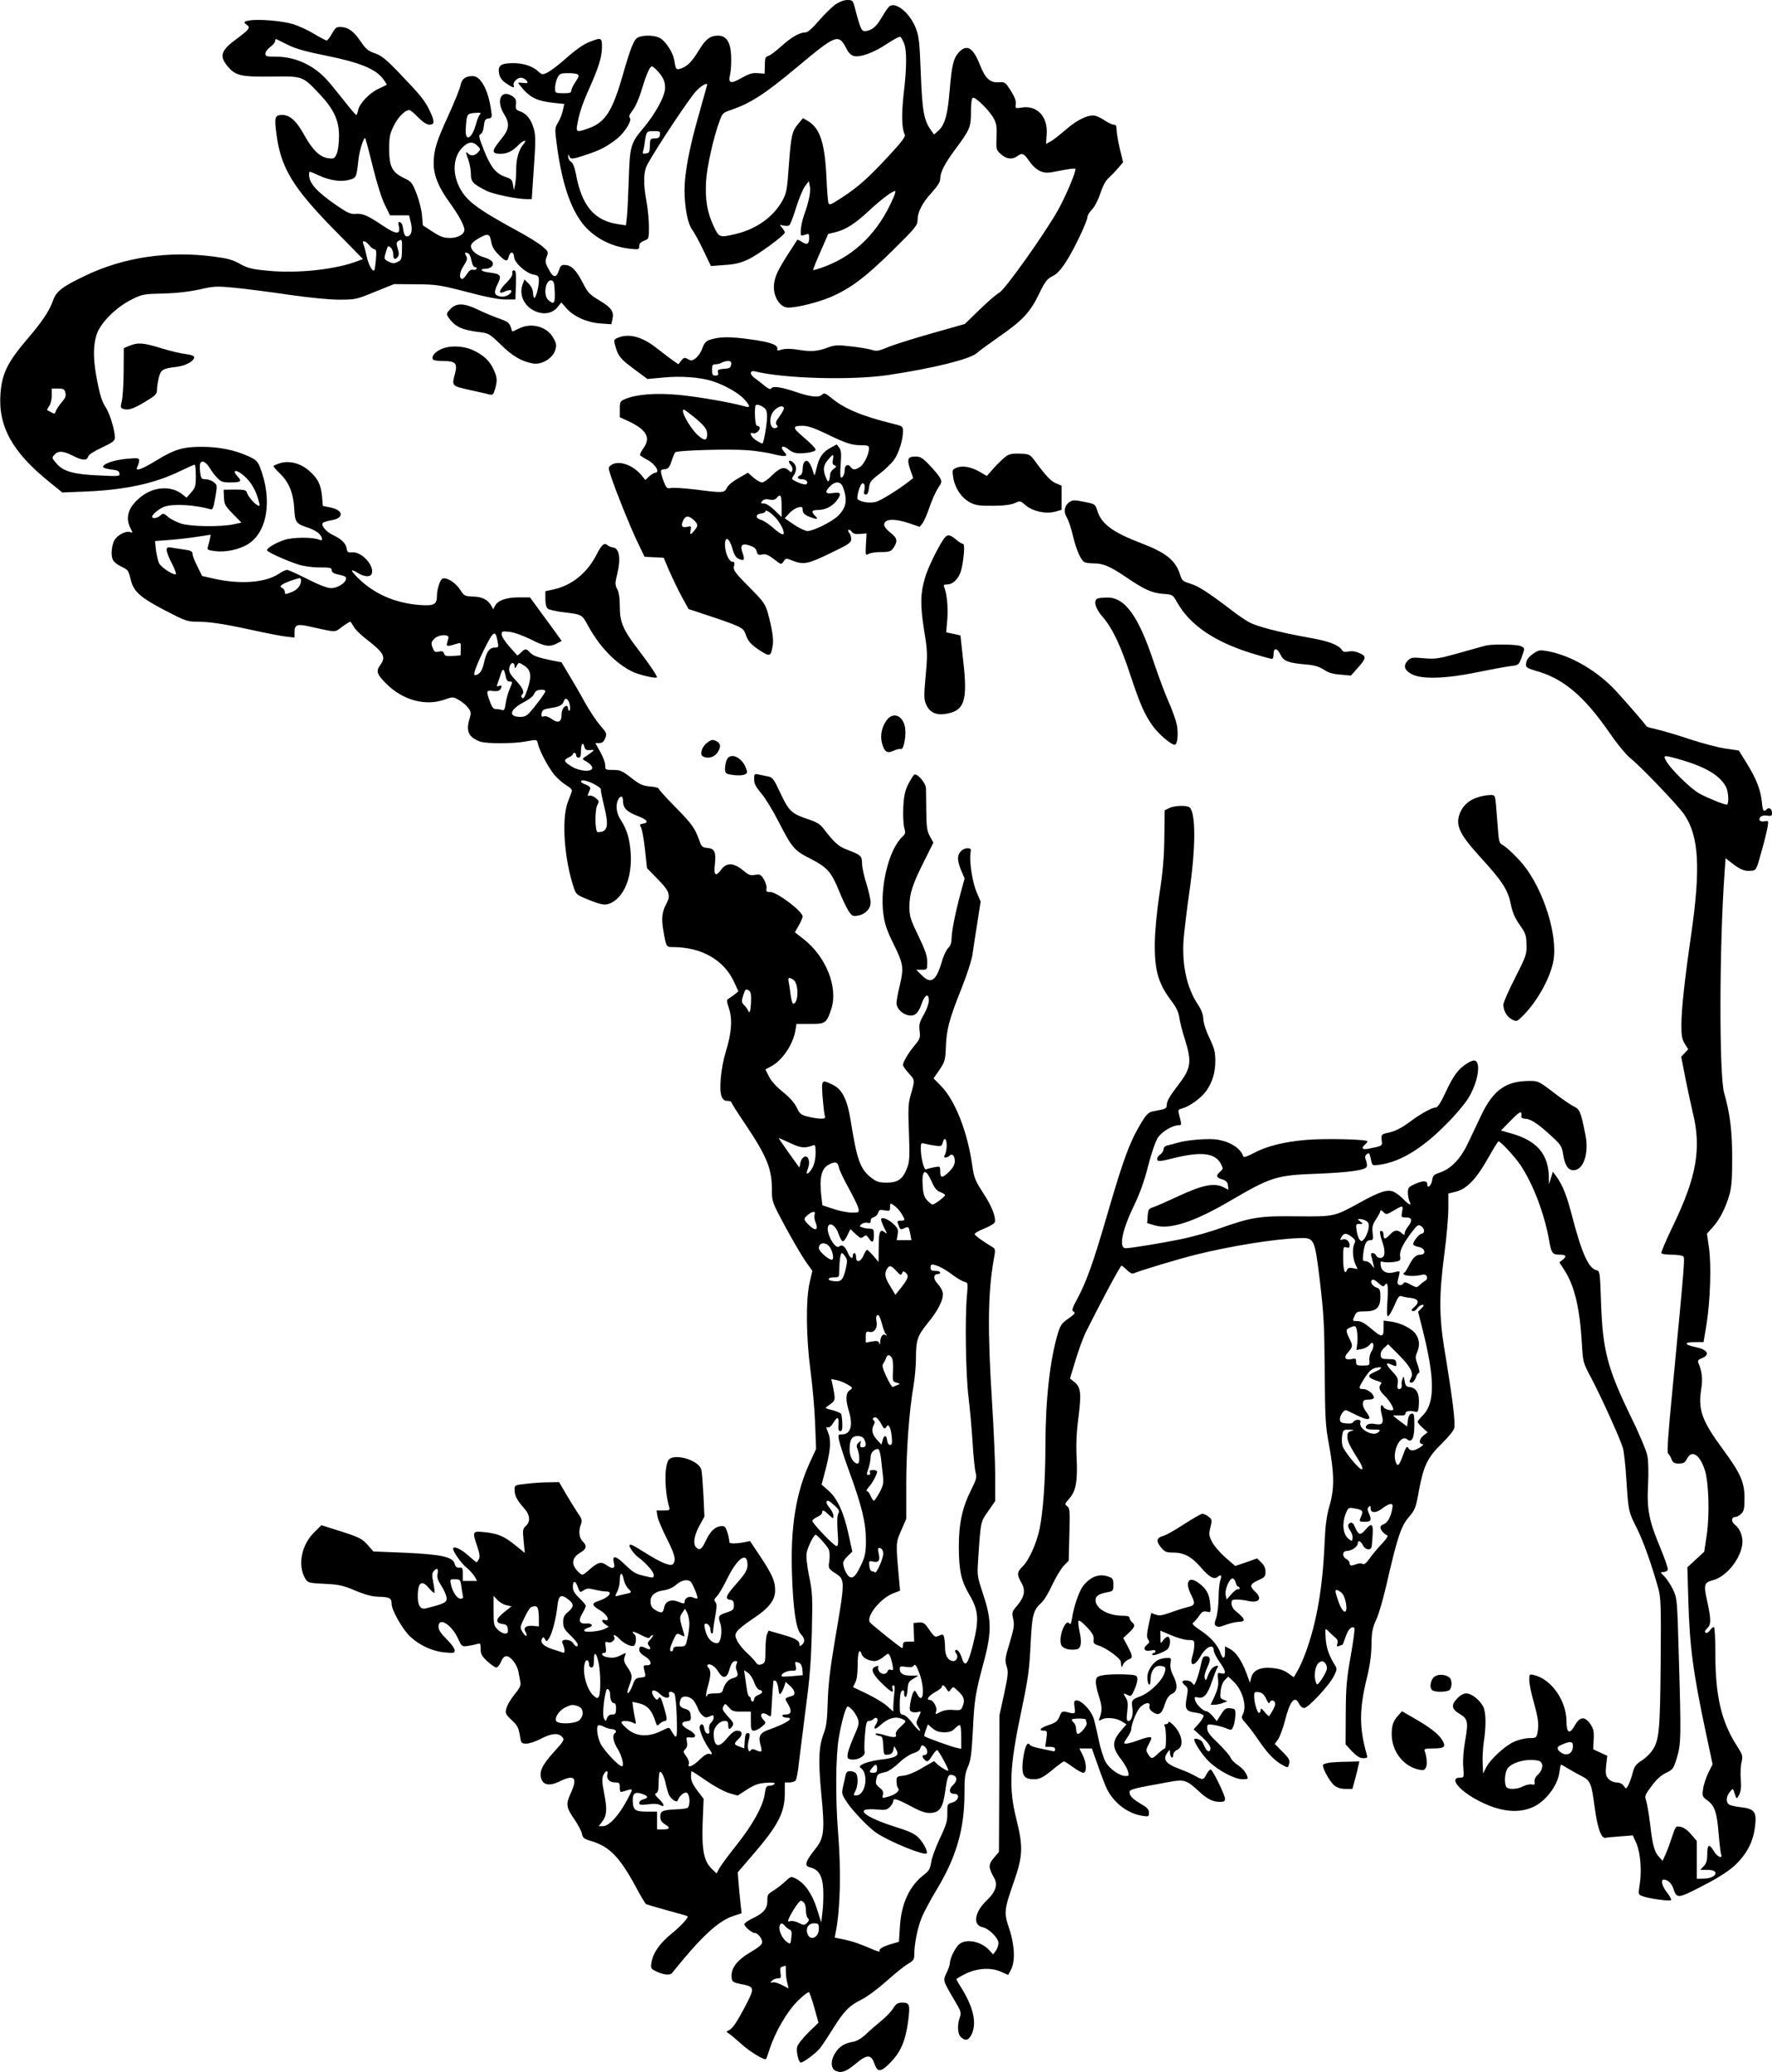  <svg version="1.0" xmlns="http://www.w3.org/2000/svg"
 width="1095pt" height="1280pt" viewBox="0 0 1095 1280"
 preserveAspectRatio="xMidYMid meet"><g transform="translate(0,1280) scale(0.1,-0.1)"
fill="#000000" stroke="none">
<path d="M5163 12773 c-22 -16 -68 -61 -102 -100 -38 -45 -70 -73 -82 -73 -37
0 -85 -27 -148 -83 -34 -31 -71 -59 -82 -62 -21 -7 -22 -10 -23 -70 l-1 -40
-43 3 c-33 3 -54 -4 -97 -28 -71 -41 -87 -36 -73 22 5 24 8 75 6 115 -4 85
-30 123 -82 123 -49 -1 -76 -22 -120 -95 -42 -69 -72 -98 -114 -110 -24 -7
-27 -3 -36 56 -8 45 -51 112 -86 133 -31 18 -95 21 -133 7 -29 -11 -47 -55
-102 -246 -60 -208 -105 -279 -201 -315 -76 -28 -85 -27 -78 13 12 74 30 128
75 230 59 132 79 196 79 259 0 55 -6 57 -72 31 -46 -17 -88 -48 -178 -127 -30
-26 -70 -55 -87 -64 -31 -15 -34 -14 -56 6 -35 33 -91 52 -155 52 -77 0 -97
-15 -88 -63 5 -27 17 -43 44 -62 41 -28 54 -31 46 -11 -6 17 22 46 45 46 17 0
41 -18 41 -30 0 -4 -14 -4 -32 -2 -29 4 -30 3 -17 -13 62 -78 101 -98 215
-111 l61 -6 -9 -41 c-5 -23 -19 -57 -30 -75 -21 -34 -21 -35 -4 -160 30 -213
80 -363 153 -459 67 -87 173 -145 292 -159 58 -6 61 -6 61 16 0 15 9 25 30 33
30 11 30 12 30 87 0 41 -7 111 -15 155 -21 116 -19 183 6 230 50 94 267 421
304 456 32 32 65 50 65 36 0 -2 -25 -89 -54 -194 -56 -194 -86 -355 -86 -456
0 -106 20 -210 47 -245 13 -18 45 -76 70 -129 l46 -96 83 6 c64 4 98 12 146
34 64 30 227 150 228 167 0 5 -8 18 -17 29 -17 19 -17 20 7 14 14 -3 30 -3 37
1 6 4 25 52 42 108 17 55 42 115 55 133 l24 32 6 -29 c8 -32 -5 -95 -33 -174
-17 -45 -26 -101 -22 -130 1 -4 12 -3 26 2 23 9 25 7 25 -20 0 -38 -13 -45
-45 -24 -14 9 -27 15 -28 13 -112 -171 -132 -208 -142 -261 -15 -77 30 -158
86 -158 55 0 179 31 259 64 124 53 213 119 383 286 143 141 157 158 157 190 0
50 29 107 88 171 35 39 52 65 52 83 0 42 26 93 94 185 90 121 96 136 96 230 0
47 4 83 11 87 15 9 106 -81 131 -130 16 -30 19 -53 16 -114 -3 -74 -2 -78 27
-104 33 -31 71 -35 101 -13 30 23 41 18 75 -31 19 -28 46 -52 67 -61 32 -13
45 -13 124 3 48 10 90 15 93 12 9 -9 -60 -173 -109 -259 -83 -147 -326 -488
-360 -506 -17 -9 -72 -56 -122 -105 l-92 -89 -208 -59 c-115 -33 -237 -71
-271 -86 -52 -22 -68 -24 -93 -16 -16 6 -74 16 -127 22 -86 10 -104 9 -143 -5
-67 -25 -105 -29 -183 -16 -48 8 -83 8 -105 2 -25 -8 -32 -7 -29 2 8 26 -40
44 -167 61 -126 18 -193 17 -253 -4 -21 -8 -33 -22 -43 -52 -8 -23 -27 -50
-41 -61 -23 -16 -29 -17 -48 -5 -20 11 -24 11 -41 -9 l-18 -23 -33 23 c-19 13
-63 47 -99 75 -93 75 -182 97 -252 61 -15 -8 -16 -14 -3 -55 17 -57 31 -73
123 -141 l73 -54 98 9 c108 11 232 2 308 -24 76 -25 161 -74 193 -111 39 -44
38 -54 -2 -42 -85 24 -287 59 -405 70 -140 13 -257 4 -328 -25 -33 -14 -35
-17 -35 -64 l0 -49 52 -24 c114 -53 142 -103 93 -169 -13 -18 -22 -37 -19 -42
3 -4 23 -17 44 -28 49 -25 82 -80 48 -80 -6 0 -22 -10 -36 -22 l-24 -23 -26
32 c-55 64 -142 92 -186 60 -18 -13 -18 -16 -1 -68 30 -91 112 -296 161 -400
l47 -98 59 -3 59 -3 35 -82 c20 -45 54 -116 77 -159 l42 -76 85 -28 c238 -79
253 -86 267 -126 16 -47 33 -66 95 -106 56 -35 62 -32 73 34 7 38 -4 109 -32
208 -13 45 -28 67 -82 122 -123 123 -132 136 -125 163 5 19 2 25 -10 25 -21 0
-46 57 -46 105 0 56 26 44 45 -20 11 -41 22 -59 40 -67 34 -15 39 -6 24 36
-18 49 -4 63 45 46 25 -8 38 -19 42 -36 5 -21 11 -24 34 -19 21 5 37 -2 73
-29 45 -35 45 -35 59 -14 14 21 16 21 56 5 67 -27 95 -21 233 46 115 55 129
65 129 87 0 15 -5 31 -12 38 -6 6 -9 15 -5 19 4 3 13 -1 20 -11 9 -13 24 -17
52 -14 l40 3 -4 -68 c-3 -67 -3 -69 17 -58 11 6 45 11 74 11 58 0 67 4 86 37
19 34 15 49 -20 78 -44 36 -52 53 -38 71 18 20 73 17 148 -8 l65 -22 18 22 c9
12 29 57 43 100 15 43 38 95 52 116 24 35 25 41 13 64 -8 15 -37 50 -65 79
-43 45 -56 53 -87 53 -48 0 -54 -15 -32 -81 l18 -52 -24 -19 c-68 -53 -174
-119 -207 -128 -35 -9 -83 -3 -110 14 -14 8 13 101 29 101 13 0 16 -22 8 -55
-2 -8 3 -15 11 -15 10 0 17 13 20 41 4 37 12 47 66 88 33 25 73 64 89 86 30
43 55 124 55 176 0 31 -2 32 -67 48 -184 45 -298 93 -373 156 -38 31 -47 35
-58 24 -20 -22 -70 -17 -167 16 -92 31 -139 37 -150 20 -4 -7 -20 0 -40 17
-18 15 -45 36 -59 46 -35 24 -35 51 0 43 175 -44 594 -56 819 -23 277 41 507
98 550 135 16 15 80 61 140 103 144 100 190 149 245 262 38 79 51 95 84 111
27 13 51 39 84 90 49 75 132 250 132 277 0 9 13 30 29 46 16 17 38 60 51 99
14 44 32 78 50 94 15 14 42 41 59 61 l31 37 -20 83 c-11 46 -20 99 -20 117 0
24 -4 32 -18 32 -9 0 -33 11 -52 24 -19 13 -45 26 -58 30 -39 13 -113 -21
-185 -84 -38 -33 -81 -67 -96 -74 l-27 -15 4 58 c8 109 -57 181 -152 167 -42
-7 -43 -6 -39 21 3 19 -7 45 -31 83 -33 52 -36 54 -73 52 -54 -4 -84 22 -117
106 -41 105 -79 130 -126 84 -37 -37 -48 -80 -61 -232 -12 -154 -29 -217 -67
-254 l-30 -27 -20 28 c-43 61 -53 118 -62 348 -7 191 -11 228 -30 279 -36 95
-126 169 -165 136 -8 -7 -29 -37 -46 -67 -33 -57 -59 -79 -99 -85 -26 -3 -32
8 -69 150 -11 39 -14 42 -45 42 -20 0 -49 -11 -73 -27z m423 -239 c18 -44 18
-150 -2 -316 -14 -127 -12 -213 7 -249 6 -12 -17 -44 -100 -133 -127 -137
-188 -191 -291 -258 -66 -43 -75 -47 -81 -31 -3 10 -9 81 -12 158 -10 212 -40
304 -115 348 l-30 17 -27 -32 c-41 -49 -46 -70 -60 -254 -11 -156 -14 -175
-40 -223 -55 -100 -161 -176 -287 -206 -103 -24 -105 -23 -138 48 -40 85 -53
163 -47 277 6 93 46 272 84 374 16 45 22 51 68 66 123 42 210 98 410 265 247
206 257 210 309 108 10 -20 27 -35 42 -39 40 -10 125 21 206 76 40 26 77 46
81 43 5 -3 15 -20 23 -39z m-1524 -171 c36 -39 48 -66 48 -106 0 -50 -60 -160
-135 -249 -79 -94 -83 -109 -90 -328 -3 -91 -8 -189 -11 -219 l-6 -53 -46 7
c-149 21 -227 113 -263 310 -9 45 -19 69 -31 76 -10 5 -17 20 -17 32 1 17 2
18 6 5 6 -24 21 -23 111 8 82 27 123 49 186 98 48 39 93 113 78 128 -8 8 -2
21 18 47 16 21 40 74 55 126 29 96 51 145 63 145 5 0 20 -12 34 -27z m-493
-22 c11 -7 8 -17 -13 -47 -14 -21 -26 -46 -26 -55 0 -12 -11 -15 -50 -15 -50
1 -50 1 -50 34 0 18 7 46 15 62 13 25 20 28 63 28 26 1 54 -3 61 -7z m509
-373 c-2 -18 -10 -23 -32 -23 -28 -1 -29 -3 -30 -45 -1 -40 -4 -45 -25 -48
-18 -3 -22 0 -18 11 3 8 9 36 12 63 10 64 10 64 56 64 36 0 40 -2 37 -22z
m1440 -395 c-89 -205 -231 -347 -420 -419 -38 -14 -71 -24 -73 -22 -2 2 18 53
45 113 l48 110 46 11 c65 17 120 52 211 137 74 68 139 117 157 117 4 0 -2 -21
-14 -47z m-1000 -1025 c-2 -19 -10 -24 -44 -26 -36 -3 -41 -6 -37 -23 4 -14 0
-19 -16 -19 -17 0 -21 6 -21 35 0 30 3 35 23 35 12 0 29 5 37 10 8 5 25 10 38
10 19 0 23 -5 20 -22z m200 -264 c17 -11 22 -25 22 -56 0 -48 -21 -168 -29
-168 -3 0 -21 9 -38 20 -32 19 -47 55 -19 44 7 -3 21 2 30 11 17 17 13 35 -7
35 -10 0 -16 86 -9 123 3 12 26 8 50 -9z m126 -2 c3 -5 -8 -28 -25 -51 -24
-32 -29 -45 -20 -55 9 -10 8 -15 -3 -19 -41 -16 -50 70 -11 108 24 25 49 32
59 17z m-560 -54 c68 -56 86 -78 86 -110 0 -43 -19 -43 -62 -2 -50 49 -106
154 -82 154 3 0 29 -19 58 -42z m815 -104 c127 -62 164 -74 222 -74 42 0 49
-3 49 -20 0 -35 -31 -98 -55 -114 -31 -20 -45 -20 -60 1 -14 19 -35 10 -35
-17 0 -26 -10 -50 -22 -50 -6 0 -7 31 -3 83 5 65 3 86 -9 102 l-15 20 -37 -20
c-49 -26 -73 -60 -88 -126 -12 -52 -13 -53 -21 -24 -4 17 -14 40 -22 53 -19
31 -43 12 -43 -35 0 -21 -6 -36 -15 -39 -23 -9 -18 -24 9 -24 27 0 43 -17 30
-30 -5 -5 -28 -1 -52 10 -42 19 -43 20 -28 42 21 30 20 61 -2 81 -24 22 -37 9
-16 -14 9 -10 14 -26 10 -34 -5 -15 -7 -15 -22 -1 -26 26 -54 18 -102 -29 -24
-25 -53 -45 -63 -45 -10 0 -34 14 -53 30 l-34 30 -58 -33 c-34 -19 -65 -44
-72 -60 -16 -32 -22 -33 -192 -11 -69 8 -137 13 -152 10 -24 -5 -30 -1 -41 27
-8 17 -17 44 -20 59 -6 24 -4 27 20 30 23 2 30 11 43 50 8 26 19 50 23 54 12
13 343 22 448 13 52 -4 125 -15 162 -25 74 -18 90 -14 63 15 -29 32 -9 45 26
16 20 -17 41 -25 68 -25 52 0 100 11 100 22 0 10 -31 41 -93 94 -49 42 -47 54
10 54 35 0 70 -12 142 -46z m48 -163 c-5 -21 -2 -31 10 -35 14 -6 14 -9 -5
-22 -12 -8 -22 -24 -22 -34 0 -10 -3 -26 -6 -35 -6 -14 -10 -10 -20 15 -20 47
-17 75 12 109 32 39 38 39 31 2z m61 -168 c31 -79 23 -129 -31 -181 -38 -36
-151 -92 -187 -92 -14 0 -51 18 -83 39 l-58 40 28 30 c15 17 40 33 56 37 22 5
27 3 27 -14 0 -23 14 -35 58 -50 35 -12 40 -8 17 14 -24 24 -18 34 20 34 44 0
86 21 114 56 33 42 28 57 -18 49 -49 -8 -57 4 -25 38 33 36 68 36 82 0z m-378
-120 l0 -67 -43 42 c-26 25 -52 42 -66 42 -20 0 -22 2 -11 15 9 11 23 14 45 9
22 -4 35 -1 44 10 24 29 31 17 31 -51z m-38 -70 c15 -15 34 -45 43 -65 21 -52
2 -51 -59 3 -25 22 -58 44 -74 48 -35 10 -35 35 1 39 15 2 27 8 27 13 0 14 30
-4 62 -38z m-505 -15 c28 -26 28 -36 4 -65 -25 -30 -29 -29 -23 3 4 25 3 26
-21 20 -32 -8 -41 5 -26 38 15 32 35 33 66 4z"/>
<path d="M1538 12673 c-32 -5 -35 -11 -11 -28 22 -16 12 -28 -67 -87 -95 -69
-106 -105 -53 -168 48 -57 79 -65 267 -63 198 3 195 4 299 -106 90 -95 122
-164 122 -261 0 -42 -6 -90 -14 -109 -14 -31 -17 -33 -54 -28 -51 7 -96 51
-147 143 -48 87 -88 124 -136 124 -46 0 -50 -14 -35 -123 27 -204 102 -327
354 -584 l180 -183 -29 -11 c-133 -53 -376 -80 -560 -61 -99 9 -124 16 -171
42 -43 25 -77 34 -161 45 -278 37 -553 -3 -789 -115 -149 -71 -185 -98 -206
-158 -20 -59 -67 -130 -154 -231 -127 -149 -160 -216 -170 -341 -15 -203 72
-362 302 -547 l80 -65 145 6 c245 10 428 50 585 127 44 21 84 39 88 39 4 0 7
-31 7 -70 0 -63 -3 -73 -29 -102 l-28 -32 -28 22 c-66 52 -170 47 -248 -12
-82 -62 -106 -130 -71 -198 15 -29 15 -30 -1 -25 -26 11 -82 -19 -99 -52 -9
-16 -16 -50 -16 -74 0 -47 11 -63 68 -91 35 -18 35 -18 52 -84 17 -67 61 -105
209 -182 123 -64 139 -70 195 -70 81 0 167 -13 355 -54 86 -19 177 -36 204
-39 l47 -5 0 35 c0 43 17 50 84 35 183 -40 160 -40 210 -4 24 18 47 32 50 32
3 0 12 -13 21 -29 8 -17 42 -51 75 -76 114 -88 127 -112 89 -164 -27 -37 -20
-57 39 -115 100 -100 238 -138 354 -99 57 20 57 20 94 -1 21 -12 46 -33 57
-48 18 -24 19 -32 9 -66 -24 -78 -7 -115 63 -142 37 -15 210 -14 284 0 71 13
68 14 76 -17 10 -44 64 -144 100 -188 18 -22 51 -51 74 -65 28 -17 39 -30 34
-40 -3 -8 -15 -40 -26 -70 -37 -106 -20 -346 38 -521 14 -43 19 -47 83 -73 90
-37 114 -41 151 -22 80 42 126 158 119 300 -6 94 -24 154 -65 216 -24 37 -30
88 -13 121 15 28 30 23 30 -9 0 -43 24 -67 90 -92 60 -23 73 -42 32 -48 -19
-3 -20 -6 -10 -25 6 -12 17 -73 24 -136 l12 -113 60 -62 c78 -78 88 -104 62
-154 -29 -53 -34 -93 -21 -169 18 -103 18 -103 59 -103 177 0 317 -80 379
-217 l26 -56 -23 -19 c-13 -10 -30 -22 -38 -27 -13 -7 -12 -15 3 -61 22 -67
16 -151 -21 -270 -29 -96 -42 -231 -25 -272 8 -20 17 -28 36 -28 14 0 25 -4
25 -9 0 -5 38 -65 85 -134 134 -200 165 -276 165 -405 0 -74 0 -75 81 -226 45
-83 101 -179 125 -214 l44 -62 -17 -73 c-24 -106 -22 -340 6 -547 12 -91 25
-236 28 -323 l6 -157 -36 -78 c-88 -188 -123 -404 -113 -692 7 -218 25 -343
55 -374 25 -26 27 -49 6 -66 -12 -10 -15 -10 -15 3 0 24 -25 38 -111 62 l-80
23 -10 -25 c-5 -13 -9 -58 -9 -99 0 -68 -2 -75 -22 -83 -18 -7 -26 -5 -38 12
-8 12 -34 39 -57 60 -23 21 -49 54 -58 73 -14 31 -14 36 0 58 9 13 53 48 97
77 100 66 138 115 138 176 0 57 -18 98 -93 211 l-62 93 -35 -7 c-56 -10 -95
-10 -93 2 1 6 -4 31 -11 55 -12 39 -17 44 -41 42 -37 -3 -67 -32 -95 -93 -24
-51 -37 -59 -58 -38 -21 21 -13 72 19 132 l32 58 -6 132 c-4 72 -9 143 -13
157 -14 62 -178 108 -205 57 -25 -47 -22 -191 7 -290 5 -15 -1 -18 -37 -18
l-42 0 6 -36 c3 -20 29 -81 57 -136 50 -100 58 -130 41 -157 -13 -20 -73 4
-176 69 -79 50 -95 57 -95 42 0 -13 33 -56 54 -71 45 -32 96 -90 96 -109 0
-19 -2 -20 -55 -7 -60 14 -69 19 -136 83 -48 45 -67 44 -55 -3 9 -34 -9 -39
-44 -14 -35 26 -55 21 -114 -32 -36 -31 -37 -31 -57 -13 -51 46 -49 90 6 123
40 23 44 42 15 71 -22 22 -26 64 -10 105 8 22 6 33 -15 63 -14 20 -47 73 -73
117 l-47 80 -65 -1 c-36 0 -98 -4 -137 -9 -72 -8 -73 -8 -73 -37 0 -36 13 -62
56 -111 40 -43 44 -85 13 -113 -18 -17 -20 -25 -13 -92 l7 -74 -57 46 c-70 57
-109 74 -192 82 -75 8 -77 5 -44 -90 14 -43 17 -63 9 -77 -5 -10 -12 -19 -14
-19 -2 0 -27 20 -55 45 -44 39 -90 59 -90 38 0 -18 53 -93 82 -115 18 -14 40
-39 50 -54 l16 -29 -44 0 -44 0 0 42 c0 38 -2 42 -22 40 -16 -1 -23 5 -28 23
-10 43 -83 59 -308 69 l-195 8 -31 36 c-39 44 -55 52 -185 93 l-105 33 -47
-47 c-77 -77 -100 -201 -53 -282 17 -27 20 -28 118 -33 88 -4 113 -9 190 -41
64 -27 105 -38 150 -39 64 -2 76 -9 76 -43 0 -40 69 -161 116 -204 58 -54 139
-91 215 -97 53 -5 59 -4 59 13 0 11 -22 42 -50 69 -36 36 -50 57 -50 77 0 63
79 15 120 -72 23 -50 25 -52 60 -47 19 3 45 8 58 12 20 7 22 4 22 -30 0 -32 7
-44 42 -77 23 -21 48 -38 55 -38 8 0 21 16 29 35 9 23 21 35 33 35 27 0 67
-52 75 -97 4 -21 9 -50 12 -64 4 -20 -5 -37 -36 -75 -22 -27 -45 -65 -50 -84
-9 -32 -7 -37 29 -72 41 -38 45 -47 56 -111 5 -34 9 -37 39 -37 18 0 58 14 89
30 65 34 107 38 131 11 16 -17 13 -22 -53 -95 -74 -81 -93 -126 -73 -170 15
-34 54 -37 109 -10 95 47 115 24 68 -77 -29 -64 -26 -84 26 -159 21 -30 41
-69 45 -86 5 -27 13 -33 61 -47 110 -34 172 -98 270 -278 30 -57 60 -107 65
-110 4 -3 63 -20 131 -39 67 -18 123 -34 125 -36 10 -7 -38 -59 -99 -109 -72
-59 -113 -116 -123 -177 -6 -33 -4 -38 21 -51 48 -25 93 -31 106 -14 181 225
285 321 378 352 l52 17 -7 62 c-4 33 -9 90 -12 126 l-5 65 86 100 c163 188
204 266 205 388 l0 67 29 0 c16 0 33 6 38 13 6 6 15 59 21 117 7 58 26 209 42
335 24 177 32 284 37 465 5 216 4 244 -17 344 -14 69 -19 122 -15 145 7 37 44
111 55 111 10 0 66 -63 80 -88 7 -15 9 -41 5 -72 -7 -48 -6 -49 34 -76 65 -42
65 -38 -1 -424 -29 -173 -40 -271 -43 -373 -3 -108 -8 -149 -24 -192 -32 -84
-35 -170 -16 -372 23 -236 18 -277 -40 -348 -25 -30 -47 -65 -50 -78 -5 -20
-2 -25 26 -33 49 -14 71 -51 76 -131 2 -37 1 -99 -4 -138 l-8 -70 -27 85 c-29
92 -75 158 -130 186 -30 15 -31 15 -67 -19 -20 -18 -53 -44 -73 -56 -33 -20
-37 -26 -36 -62 0 -49 -23 -76 -92 -109 -28 -13 -50 -29 -50 -36 0 -15 47 -54
65 -54 18 0 45 -34 45 -56 0 -14 -20 -32 -65 -58 -94 -55 -132 -106 -123 -167
2 -20 12 -25 54 -34 89 -17 90 -21 29 -138 -55 -104 -79 -139 -105 -150 -13
-5 -12 -8 3 -17 10 -6 46 -37 80 -67 53 -48 143 -102 151 -91 2 1 11 28 21 58
35 108 106 231 173 299 35 35 67 59 72 55 4 -5 19 -49 33 -98 l25 -90 -62 -60
c-35 -34 -66 -74 -70 -90 -7 -28 9 -96 23 -96 17 0 98 61 121 92 14 18 49 71
78 118 69 110 101 142 176 179 34 17 100 66 151 111 50 45 109 93 132 107 38
22 43 29 43 61 0 63 20 165 45 225 12 31 55 112 95 178 120 199 170 373 170
589 0 98 3 125 21 166 18 40 23 79 31 227 9 189 15 228 69 427 47 177 47 256
-5 410 -36 109 -38 119 -32 205 16 249 15 243 62 310 l44 63 0 153 c0 85 -9
294 -20 464 -28 443 -25 673 11 875 11 58 10 65 -5 75 -62 37 -110 72 -113 81
-2 6 25 22 59 35 37 15 64 32 66 41 6 33 -19 97 -73 180 -48 74 -56 94 -66
163 -29 211 -106 408 -194 497 l-46 47 37 53 c33 50 36 61 39 139 3 106 21
175 95 359 35 88 64 176 70 217 5 37 19 126 30 196 l20 128 -25 58 c-26 62
-45 185 -38 239 5 29 3 32 -19 32 -32 0 -58 -29 -58 -64 0 -15 9 -49 20 -74
l21 -48 -27 -99 c-32 -120 -53 -227 -54 -276 0 -23 -7 -42 -20 -54 -11 -10
-30 -50 -41 -89 -34 -115 -66 -137 -122 -81 l-35 35 34 0 c34 0 34 0 34 48 0
37 -12 72 -55 162 -50 103 -55 121 -55 181 0 80 19 137 93 284 l55 110 -22 40
c-18 34 -21 58 -22 155 0 63 -2 128 -2 143 -2 32 -55 92 -72 82 -6 -4 -22 -30
-37 -58 -20 -41 -27 -71 -31 -142 -2 -49 0 -107 6 -127 9 -32 7 -39 -10 -55
-84 -76 -142 -309 -119 -480 8 -60 22 -101 60 -178 64 -129 67 -151 42 -259
-12 -48 -21 -98 -21 -111 0 -52 78 -98 118 -69 11 8 26 31 33 52 21 67 49 84
49 31 0 -17 -14 -56 -31 -86 -27 -46 -31 -62 -26 -101 5 -43 2 -50 -33 -92
-38 -46 -70 -100 -70 -119 0 -6 16 -29 36 -51 39 -43 39 -38 10 -140 -13 -44
-15 -86 -9 -226 5 -149 4 -179 -11 -217 -26 -70 -57 -92 -125 -92 -48 0 -64 5
-94 28 -71 54 -91 108 -131 361 -21 126 -52 188 -111 216 -68 33 -69 32 -62
-72 4 -51 10 -103 13 -115 6 -20 3 -23 -22 -23 -16 0 -51 5 -79 12 -45 11 -52
16 -72 58 -15 30 -44 62 -85 95 -39 31 -72 67 -86 95 l-22 44 33 18 c70 35
139 137 153 226 l6 37 83 0 c96 0 102 4 131 89 46 136 -31 329 -175 439 l-49
38 24 42 c13 23 24 48 24 56 0 31 -158 151 -200 151 -23 0 -27 4 -23 23 2 12
-6 37 -17 56 -19 30 -24 32 -54 27 -29 -6 -40 -1 -76 29 -55 46 -100 48 -132
5 -34 -47 -48 -39 -41 24 9 83 0 104 -44 108 -33 3 -38 7 -52 48 -27 75 -45
101 -150 207 -56 57 -101 107 -101 112 0 5 -24 11 -54 13 -45 4 -62 12 -115
53 -55 43 -68 49 -112 49 -48 0 -49 1 -49 29 0 16 -14 54 -31 83 l-30 54 24 0
c18 0 28 8 37 30 11 28 10 32 -31 79 -24 28 -66 91 -94 141 -27 50 -71 126
-98 170 l-47 79 -58 11 c-90 19 -118 29 -137 50 -23 25 -30 25 -56 -1 -11 -11
-21 -19 -23 -17 -1 1 -23 26 -49 55 -26 29 -47 62 -47 74 0 20 4 21 49 16 28
-3 85 -24 130 -46 88 -45 116 -49 162 -26 l30 16 -38 53 c-21 29 -65 89 -98
134 l-60 82 -68 0 c-77 0 -130 -18 -147 -51 l-12 -22 -12 21 c-20 37 -56 56
-113 57 -51 2 -55 4 -80 43 -28 43 -83 78 -108 68 -15 -5 -35 -66 -35 -107 0
-53 -19 -63 -107 -56 -153 12 -282 69 -381 167 -49 49 -49 60 -1 31 40 -25 77
-27 86 -6 19 50 -62 139 -121 133 -24 -2 -30 1 -33 21 -5 34 -30 59 -81 84
-45 20 -78 59 -68 76 4 5 27 13 52 17 81 12 79 62 -3 79 l-48 10 -5 60 c-7 73
-27 112 -81 158 -53 46 -121 63 -178 46 -23 -7 -41 -15 -41 -19 0 -3 16 -22
36 -41 58 -55 86 -121 92 -216 5 -91 10 -98 87 -123 22 -7 50 -22 63 -33 27
-25 30 -53 5 -41 -40 17 -163 16 -215 -1 -53 -17 -108 -50 -108 -64 0 -10 114
-62 190 -87 34 -11 85 -19 132 -19 67 0 78 -2 78 -17 0 -11 10 -20 28 -24 56
-12 63 -16 60 -31 -5 -27 -56 -57 -94 -56 -23 1 -78 22 -146 57 -61 31 -117
56 -124 56 -8 0 -32 -11 -52 -25 -84 -55 -239 -66 -402 -29 l-71 16 -29 59
c-17 32 -30 67 -30 77 0 15 -10 21 -42 26 -24 3 -60 9 -80 12 -34 6 -38 4 -38
-15 0 -11 14 -48 32 -81 17 -33 28 -63 25 -66 -11 -11 -92 41 -104 67 -7 14
-15 51 -19 81 l-6 56 93 7 c52 4 129 13 172 20 l79 12 -5 -26 c-3 -14 -8 -36
-12 -47 -6 -20 -2 -22 42 -28 63 -9 146 8 201 40 125 73 158 279 77 482 -14
34 -25 44 -75 66 -82 37 -178 56 -286 56 -114 0 -166 -16 -279 -85 -95 -58
-134 -70 -115 -36 5 11 10 27 10 37 0 15 -8 16 -77 10 -78 -7 -150 -32 -146
-51 1 -5 24 -12 50 -15 37 -4 49 -9 51 -24 4 -18 -2 -19 -124 -13 -158 7 -221
24 -264 73 -30 34 -30 37 -14 55 23 26 55 24 114 -6 59 -30 87 -32 95 -5 4 12
36 33 86 56 67 32 79 41 79 62 0 43 -31 146 -55 183 -27 41 -40 86 -61 202
-18 106 -18 181 2 247 22 73 120 172 218 220 66 33 75 34 195 37 83 2 159 11
224 25 92 21 106 21 222 10 69 -7 218 -26 332 -43 125 -18 248 -30 309 -30 98
0 106 1 220 48 l119 48 135 -1 c127 -1 146 -4 314 -47 119 -32 198 -47 240
-47 l61 0 3 90 c2 73 0 90 -12 90 -9 0 -12 -7 -10 -17 3 -12 -10 -32 -35 -58
-43 -41 -55 -73 -23 -60 36 15 52 17 52 7 0 -19 -39 -39 -65 -34 -41 7 -46 23
-21 75 28 56 22 65 -53 74 -50 6 -62 23 -17 23 13 0 29 7 36 15 17 21 -1 42
-51 56 -46 14 -79 43 -79 69 0 12 16 29 43 45 62 36 74 33 82 -17 5 -30 19
-54 45 -80 44 -45 56 -47 64 -13 9 34 31 32 33 -3 2 -35 72 -99 119 -108 30
-5 34 -10 34 -38 0 -37 -18 -106 -28 -106 -4 0 -7 14 -8 31 -1 19 -11 41 -27
57 l-26 26 -11 -30 c-26 -66 12 -142 84 -169 53 -21 104 -9 135 32 l20 25 31
-36 c45 -51 127 -88 209 -94 l69 -5 7 33 c10 46 -7 70 -82 115 -59 35 -71 48
-100 105 -41 80 -70 110 -108 113 -26 2 -31 -3 -41 -33 -16 -49 -35 -48 -63 6
-22 40 -23 49 -13 77 12 31 11 33 -25 64 -21 18 -83 57 -138 87 -274 149 -338
197 -381 290 -39 84 -31 177 21 232 37 39 66 43 96 13 20 -20 20 -22 3 -40
-20 -22 -44 -25 -62 -7 -16 16 -15 9 3 -42 8 -23 15 -62 15 -86 0 -47 12 -60
97 -103 42 -21 188 -51 248 -51 l31 0 13 193 c11 152 11 201 1 237 -16 60 -44
96 -83 111 -29 10 -32 15 -29 44 3 25 -1 36 -19 49 -71 49 -107 -23 -54 -109
37 -60 33 -93 -20 -157 -58 -71 -59 -88 -2 -88 43 0 75 16 115 58 26 26 53 31
29 4 -29 -32 -47 -90 -47 -155 0 -36 -3 -80 -7 -98 l-7 -34 -6 34 c-4 30 -11
36 -46 48 -59 20 -91 59 -133 164 -32 81 -35 95 -22 100 10 4 18 22 21 50 4
37 9 45 29 47 21 3 23 7 16 50 -17 126 -64 212 -114 212 -45 0 -68 -18 -75
-57 -4 -21 -38 -105 -76 -188 -74 -162 -89 -211 -90 -293 0 -76 30 -149 99
-244 56 -77 91 -142 91 -168 0 -27 -41 -50 -88 -50 -40 0 -60 7 -109 39 l-60
39 -5 59 c-2 33 -17 93 -33 135 -28 71 -32 76 -80 99 -72 34 -90 71 -90 179 0
73 4 93 28 142 26 54 70 98 96 98 7 0 31 -20 55 -45 30 -30 53 -45 70 -45 33
0 33 19 2 85 -29 63 -60 100 -188 233 -83 87 -111 109 -152 123 -41 14 -56 27
-85 70 -44 65 -78 90 -122 92 -29 2 -36 -3 -57 -40 -13 -24 -28 -43 -33 -43
-6 0 -40 18 -77 40 -37 23 -96 50 -132 61 -64 20 -215 33 -272 22z m243 -151
c48 -24 115 -42 240 -67 199 -40 300 -81 345 -141 15 -19 25 -36 23 -38 -2 -1
-25 -13 -51 -25 -56 -26 -116 -90 -125 -131 -3 -17 -8 -30 -12 -30 -3 0 -39
42 -79 93 -40 50 -86 107 -102 124 -84 92 -196 143 -316 143 -57 0 -64 2 -64
19 0 11 14 29 30 41 17 12 30 28 30 37 0 8 3 13 8 11 4 -2 37 -18 73 -36z
m1181 -434 c-5 -7 -15 -33 -22 -58 -24 -89 -67 -108 -62 -28 5 91 8 96 50 100
45 4 48 2 34 -14z m-658 -319 c26 -105 56 -199 75 -236 l31 -63 59 0 59 0 11
-45 c12 -49 2 -85 -24 -85 -14 0 -20 15 -27 64 -2 11 -9 21 -17 24 -10 3 -12
-3 -6 -27 11 -50 -16 -50 -93 1 -100 67 -129 80 -172 77 -33 -3 -51 5 -117 50
-125 86 -173 139 -173 191 0 25 -3 25 61 -4 69 -31 135 -41 186 -27 45 12 46
13 58 126 7 58 33 140 42 131 2 -2 24 -82 47 -177z m180 -511 c-1 -58 -3 -64
-27 -76 -22 -11 -31 -10 -56 2 -28 15 -29 17 -18 53 14 48 14 48 32 33 8 -7
15 -25 15 -41 0 -31 11 -37 28 -16 8 10 8 24 0 51 -10 31 -9 39 3 47 23 14 24
12 23 -53z m-202 27 c11 -14 25 -25 33 -25 10 0 12 -14 8 -62 -3 -35 -7 -65
-10 -67 -10 -13 -36 33 -47 85 -7 32 -16 67 -21 77 -11 26 14 21 37 -8z m631
-93 c5 -27 14 -42 23 -42 8 0 12 -5 9 -10 -4 -6 -14 -9 -23 -6 -11 3 -24 -6
-37 -27 -11 -17 -24 -31 -30 -30 -20 4 -15 43 10 81 22 34 25 44 15 62 -10 19
-9 21 6 18 13 -2 21 -17 27 -46z m515 -195 c3 -71 -5 -82 -40 -50 -33 30 -17
128 20 121 14 -3 18 -17 20 -71z m-3024 -623 c5 -20 0 -33 -23 -59 -16 -19
-32 -43 -36 -54 -5 -18 -9 -19 -28 -8 -12 7 -24 13 -26 14 -1 1 4 12 13 25 9
12 16 42 16 65 l0 43 39 0 c33 0 40 -4 45 -26z m891 -463 c11 -19 32 -47 47
-62 23 -25 34 -29 81 -29 65 0 74 7 46 36 -34 36 -18 48 24 17 48 -36 81 -86
101 -151 14 -50 14 -52 -4 -42 -22 12 -57 54 -65 79 -4 14 -17 17 -74 17 l-69
-1 2 -48 c2 -43 8 -53 55 -101 l53 -54 -51 -11 c-77 -16 -258 -14 -319 4 -28
9 -65 27 -82 41 -29 25 -32 25 -49 10 -18 -17 -51 -22 -51 -8 0 14 43 50 75
62 52 20 194 12 286 -16 13 -4 19 10 29 72 13 76 13 77 -9 96 -13 10 -36 18
-51 18 -25 0 -28 4 -33 41 -3 23 -3 48 0 56 9 23 36 10 58 -26z m565 -697 c0
-29 -21 -56 -55 -70 -43 -17 -45 -17 -45 1 0 7 -7 18 -16 23 -14 8 -14 10 0
21 13 11 87 38 109 40 4 1 7 -6 7 -15z m1215 -376 c7 -36 6 -38 -19 -38 -32 0
-52 -29 -66 -98 -10 -46 -30 -72 -55 -72 -14 0 7 57 58 161 56 114 69 121 82
47z m-304 21 c-2 -8 -6 -23 -9 -33 -5 -20 4 -20 65 -1 20 7 22 4 20 -33 l-1
-40 -48 -4 c-40 -2 -49 0 -54 15 -4 14 -12 17 -33 12 -23 -5 -28 -1 -38 25
-10 27 -9 34 10 54 25 27 95 31 88 5z m409 -177 c1 -13 3 -12 13 5 12 23 13
23 44 3 44 -26 50 -64 23 -146 -16 -47 -25 -63 -33 -55 -8 8 -8 14 1 23 14 14
2 40 -43 88 -39 42 -45 58 -34 88 10 25 29 21 29 -6z m-56 -57 c5 -25 12 -35
26 -35 18 0 18 -1 1 -42 -11 -24 -22 -65 -26 -91 -5 -38 -10 -47 -22 -43 -8 3
-25 6 -37 6 -17 0 -26 10 -39 48 -24 65 -22 69 19 64 24 -3 39 0 45 9 13 21
11 29 -8 22 -13 -5 -15 -3 -9 13 4 10 13 36 19 56 13 43 22 41 31 -7z m246
-94 c0 -11 -61 -93 -98 -133 -20 -22 -34 -27 -63 -26 -72 3 -56 49 34 94 26
14 51 33 54 42 4 9 11 20 17 24 16 11 56 10 56 -1z m152 -91 c3 -17 1 -30 -4
-30 -4 0 -8 7 -8 15 0 8 -4 15 -8 15 -18 0 -32 -26 -32 -57 0 -44 -23 -52 -61
-24 -18 13 -37 20 -48 16 -15 -4 -17 -1 -14 19 4 21 13 26 52 32 58 8 78 19
86 45 9 27 31 9 37 -31z m124 -273 c29 2 29 2 8 -15 -12 -9 -30 -22 -40 -28
-18 -11 -17 -13 13 -30 18 -11 33 -27 33 -36 0 -28 -74 -24 -127 7 -49 30 -53
41 -18 57 14 6 25 15 25 20 0 4 5 8 10 8 6 0 10 -7 10 -15 0 -8 7 -15 15 -15
11 0 15 11 15 38 0 46 12 64 21 30 4 -18 12 -23 35 -21z m25 -210 c25 -13 44
-28 42 -33 -2 -5 8 -53 21 -107 30 -122 21 -157 -40 -157 -18 0 -20 141 -1
171 10 18 9 23 -12 40 -13 11 -31 17 -39 14 -10 -3 -12 0 -8 10 3 8 9 22 12
30 5 11 -3 19 -25 28 -17 6 -31 15 -31 19 0 15 35 8 81 -15z m1233 -1210 c33
-24 31 -147 -3 -147 -4 0 -11 24 -15 53 -3 28 -9 64 -12 80 -7 30 2 34 30 14z
m-275 -66 c10 -6 14 -26 12 -67 -2 -58 -9 -81 -19 -55 -2 7 -13 22 -23 32 -17
17 -18 23 -7 59 14 43 16 44 37 31z m255 -942 c65 -30 89 -33 139 -14 15 6 17
0 17 -47 0 -33 -7 -67 -18 -88 -23 -43 -47 -54 -32 -15 12 32 13 55 2 73 -13
20 -39 3 -46 -30 l-6 -30 -35 48 c-19 27 -49 68 -65 92 -17 23 -29 42 -27 42
3 0 35 -14 71 -31z m966 -15 c0 -20 -5 -44 -10 -55 -8 -14 -7 -19 3 -19 7 0
18 5 24 11 17 17 33 1 33 -33 0 -21 -10 -40 -34 -64 -43 -43 -56 -43 -56 0 0
33 0 33 -38 26 -21 -4 -43 -10 -49 -13 -13 -8 -33 73 -33 130 0 32 2 35 23 29
12 -3 41 -9 64 -12 39 -6 42 -5 49 20 9 35 24 23 24 -20z m-666 -135 c3 -17
30 -74 60 -127 29 -54 57 -109 60 -124 6 -27 5 -28 -40 -28 -26 0 -77 10 -114
23 l-68 22 -6 50 c-14 116 -1 176 43 200 41 23 58 19 65 -16z m572 -85 c18
-42 32 -59 54 -67 17 -6 30 -15 30 -19 0 -9 -64 -58 -77 -58 -5 0 -20 11 -33
25 -18 19 -25 40 -28 85 -8 106 16 120 54 34z m-186 -199 c25 -41 25 -45 -4
-45 -23 0 -24 -2 -13 -29 9 -26 13 -28 34 -18 28 13 29 11 38 -35 l7 -38 -45
0 -46 0 6 35 c5 30 1 39 -25 64 -33 30 -69 45 -77 32 -2 -5 5 -25 15 -47 24
-46 24 -50 5 -34 -27 22 -35 0 -35 -93 l-1 -92 -32 38 c-18 20 -35 37 -39 37
-4 0 -14 -16 -22 -35 -18 -41 -46 -47 -46 -10 0 14 -4 25 -10 25 -5 0 -10 -7
-10 -15 0 -25 -17 -17 -30 15 -17 41 -36 56 -54 41 -27 -23 -88 95 -67 128 14
22 48 -4 63 -51 8 -23 19 -43 25 -45 6 -2 19 14 29 36 l19 39 32 -30 c28 -27
34 -29 49 -17 15 12 19 11 32 -9 22 -33 32 -27 32 18 0 37 -2 40 -27 41 -16 0
-36 4 -46 8 -17 6 -17 8 -3 20 9 7 25 11 36 8 11 -3 20 -1 20 4 0 21 2 24 22
32 11 4 22 16 25 27 5 17 11 19 39 14 32 -6 34 -4 34 20 0 26 1 26 25 10 13
-9 34 -31 45 -49z m-537 -10 c-3 -9 0 -29 7 -46 19 -46 0 -56 -38 -19 -39 37
-39 43 -6 69 28 22 47 20 37 -4z m90 -192 c19 -22 31 -68 22 -82 -9 -15 -85
47 -85 69 0 34 37 41 63 13z m101 -66 c13 -19 13 -29 0 -84 -17 -64 -28 -73
-81 -65 -35 5 -27 22 10 22 32 0 33 1 33 43 1 61 8 107 16 107 4 0 14 -10 22
-23z m581 -61 c19 -8 56 -31 82 -51 25 -19 57 -38 71 -42 24 -6 24 -7 17 -87
-13 -142 -7 -492 10 -626 8 -69 20 -195 25 -280 5 -85 14 -169 19 -187 8 -27
4 -42 -28 -106 -55 -109 -76 -208 -76 -352 1 -149 14 -208 66 -297 57 -97 60
-153 21 -308 -31 -122 -48 -143 -68 -82 -11 36 -30 59 -40 49 -4 -4 -2 -13 5
-20 14 -18 4 -47 -17 -47 -31 0 -52 31 -52 79 0 25 -3 56 -6 68 -5 19 -9 20
-31 10 -27 -12 -27 -12 -76 58 -15 20 -26 25 -50 23 l-32 -3 2 -57 2 -58 -35
0 c-27 0 -34 -4 -34 -20 0 -11 -2 -20 -5 -20 -8 0 -193 148 -200 160 -23 37
64 145 141 177 l46 18 -6 65 c-21 232 -21 230 13 307 l31 71 0 210 c0 211 18
457 45 612 8 47 15 123 15 170 0 113 9 139 74 219 67 81 100 152 91 189 -3 15
-18 39 -32 54 -27 28 -26 58 2 58 8 0 15 5 15 10 0 6 -13 10 -30 10 -23 0 -30
4 -30 20 0 24 9 25 55 6z m-266 -27 c24 -26 29 -28 35 -14 5 14 9 15 21 5 23
-19 18 -36 -23 -89 l-39 -49 -31 52 c-34 55 -38 76 -22 107 15 26 27 24 59
-12z m-89 -326 c6 -26 17 -54 23 -62 10 -12 9 -13 -2 -7 -16 10 -30 -9 -32
-44 -1 -17 -3 -19 -6 -7 -4 14 -12 16 -44 11 l-39 -7 0 35 c0 32 2 35 24 31
30 -6 51 27 42 67 -5 28 1 43 14 35 4 -3 13 -26 20 -52z m59 -207 c8 -9 11
-40 9 -82 -3 -65 -2 -68 22 -74 23 -7 24 -8 5 -15 -11 -5 -23 -10 -28 -12 -4
-3 -22 26 -39 63 -25 54 -29 70 -19 83 6 9 14 24 17 34 8 21 18 22 33 3z
m-271 -168 c33 -20 33 -21 13 -35 -25 -17 -27 -57 -6 -127 28 -91 12 -146 -43
-146 -23 0 -24 -2 -17 -37 4 -20 31 -105 61 -187 80 -218 105 -323 105 -430 0
-73 -5 -98 -26 -144 -34 -74 -52 -94 -75 -82 -18 9 -40 59 -40 87 0 8 13 27
29 42 l28 27 -24 109 c-29 135 -70 222 -125 269 l-41 36 27 102 c29 116 33
173 12 223 -12 28 -12 33 -1 28 9 -3 22 8 35 29 25 42 35 38 31 -12 -2 -29 1
-40 12 -40 10 0 13 12 12 48 -1 27 -4 53 -8 59 -4 6 -28 16 -54 23 -45 11 -47
12 -28 25 51 36 50 33 29 134 l-7 33 34 -7 c19 -4 49 -16 67 -27z m208 -244
c16 -30 20 -33 31 -18 10 14 12 14 21 -3 6 -10 11 -38 13 -63 3 -35 1 -45 -11
-45 -9 0 -16 11 -18 28 -4 35 -20 35 -28 0 l-7 -26 -29 31 c-29 34 -35 61 -18
92 7 13 7 21 0 25 -14 9 -2 25 14 19 7 -3 22 -21 32 -40z m-106 -93 c16 -30
12 -51 -9 -51 -15 0 -18 5 -14 23 5 20 4 21 -11 6 -14 -12 -15 -21 -6 -43 13
-35 13 -86 0 -86 -26 0 -50 41 -50 86 0 61 14 84 50 84 19 0 33 -7 40 -19z
m104 -118 c3 -32 9 -81 12 -109 5 -45 2 -59 -21 -103 -16 -28 -31 -51 -35 -51
-4 0 -13 14 -20 30 -7 17 -17 30 -23 30 -6 0 -1 10 10 23 23 24 53 80 53 97 0
5 -11 10 -25 10 -18 0 -23 -4 -19 -15 4 -9 0 -15 -9 -15 -13 0 -13 5 -1 38 7
20 13 51 14 69 0 30 19 52 46 53 6 0 14 -26 18 -57z m-286 -293 c27 -25 31
-33 22 -50 -7 -13 -8 -52 -4 -110 5 -70 4 -90 -6 -90 -16 0 -150 140 -150 156
0 6 14 17 30 24 17 7 30 19 30 26 0 21 11 17 42 -13 27 -25 28 -26 28 -6 0 12
-11 35 -25 51 -21 26 -24 43 -6 42 3 0 21 -14 39 -30z m300 -291 c3 -29 -41
-132 -52 -121 -4 4 -13 7 -19 7 -7 0 -13 15 -15 33 -3 30 -1 32 20 27 37 -9
48 5 38 48 -7 33 -6 38 8 35 10 -2 18 -14 20 -29z m-840 -58 c6 -41 -6 -64
-68 -134 -65 -73 -73 -94 -37 -99 17 -2 22 -10 22 -33 0 -27 -5 -32 -45 -45
-51 -17 -54 -22 -39 -68 15 -46 3 -122 -19 -122 -31 0 -58 27 -71 70 -7 23
-10 44 -7 47 12 13 36 -8 36 -32 0 -14 4 -25 9 -25 5 0 8 6 7 13 0 6 5 47 13
89 11 61 11 81 2 92 -10 12 -8 19 9 36 11 11 39 58 61 103 59 122 118 172 127
108z m-1914 -71 c-5 -23 1 -41 25 -78 17 -27 31 -60 31 -75 0 -26 -18 -34
-130 -62 -36 -8 -52 25 -48 95 4 70 28 80 70 29 15 -18 30 -30 33 -28 2 3 -1
31 -7 61 -9 45 -9 59 1 72 21 25 31 19 25 -14z m1150 -36 c4 -19 16 -44 27
-55 25 -25 25 -26 -13 -34 -18 -4 -41 -9 -51 -12 -17 -5 -18 -3 -3 26 9 16 16
48 16 71 0 49 15 53 24 4z m-1003 -44 c3 -25 8 -52 10 -60 3 -10 -3 -15 -15
-15 -22 0 -50 43 -60 90 -6 29 -5 31 26 30 31 0 33 -2 39 -45z m1415 32 c11
-7 44 -84 44 -102 0 -6 -10 -5 -25 2 -27 12 -55 -2 -55 -28 0 -11 -6 -10 -35
1 -47 20 -83 6 -91 -35 -7 -33 -14 -36 -47 -19 -29 16 -37 28 -37 60 0 35 30
60 82 66 27 4 55 16 76 34 32 28 66 36 88 21z m-695 -36 c12 -33 13 -34 36
-19 19 13 31 13 67 4 25 -6 56 -11 70 -11 49 0 18 -39 -46 -59 -44 -14 -42
-28 11 -58 42 -24 65 -69 30 -60 -25 7 -24 -8 2 -27 l21 -14 -22 -12 c-31 -17
-130 -26 -130 -12 0 7 11 14 25 18 36 9 25 30 -14 26 -42 -3 -49 18 -22 63 12
20 21 41 21 46 0 5 -18 27 -40 48 -30 29 -40 46 -40 69 0 42 16 41 31 -2z
m-442 -111 l32 -7 -38 -30 c-63 -49 -66 -73 -13 -80 19 -2 26 -10 28 -30 3
-23 -1 -28 -18 -28 -11 0 -32 11 -45 25 -23 22 -25 32 -25 116 l0 92 23 -25
c13 -14 38 -29 56 -33z m385 34 c34 -27 33 -44 -4 -76 -24 -19 -30 -33 -30
-63 0 -32 7 -45 45 -81 25 -24 45 -49 45 -56 0 -19 -13 -16 -28 7 -16 27 -78
29 -67 3 17 -40 18 -66 4 -61 -8 3 -38 13 -67 22 -54 18 -77 42 -62 65 6 11
10 10 18 -4 9 -17 11 -16 25 6 19 29 43 121 52 202 7 65 22 73 69 36z m-190
-55 c3 -9 6 -37 6 -63 l0 -47 -32 3 c-45 5 -67 -10 -51 -36 6 -10 9 -22 6 -25
-4 -3 -14 7 -24 23 -17 28 -17 30 12 89 15 33 34 62 41 65 24 10 36 7 42 -9z
m936 -91 c0 -23 -5 -64 -12 -92 -11 -50 -12 -51 -50 -51 -27 0 -38 -4 -38 -15
0 -8 -4 -15 -10 -15 -15 0 -12 20 10 68 21 46 22 47 52 31 19 -10 20 -9 14 12
-28 93 -29 98 -11 126 l18 26 13 -24 c7 -13 13 -43 14 -66z m-243 -85 c3 6 10
12 16 12 6 0 0 -11 -13 -25 -19 -20 -21 -27 -10 -40 17 -21 7 -29 -18 -16 -30
16 -42 13 -42 -9 0 -13 13 -28 35 -41 40 -24 48 -56 13 -55 -24 1 -24 -1 -13
-46 6 -24 4 -27 -26 -30 -30 -3 -36 -8 -50 -48 -9 -24 -22 -46 -28 -48 -7 -2
-4 16 8 48 21 55 20 66 -16 118 -17 26 -20 39 -13 58 11 28 11 28 -26 9 -31
-16 -56 -18 -91 -9 -25 7 -31 24 -9 24 11 0 13 9 9 36 -5 33 -4 36 14 30 22
-7 49 16 38 34 -11 18 11 10 31 -11 25 -28 72 -52 90 -45 16 6 19 62 4 71 -5
3 -10 10 -10 15 0 4 23 -4 51 -19 37 -19 53 -23 56 -13z m1308 -106 c6 -22 45
-42 80 -42 13 0 37 11 54 25 28 24 30 25 40 8 5 -10 12 -35 16 -56 6 -32 5
-36 -9 -31 -10 4 -18 0 -22 -10 -8 -22 -41 -20 -53 3 -6 10 -7 21 -4 25 9 9
-10 7 -26 -3 -21 -14 -4 -49 52 -102 55 -53 72 -61 62 -29 -4 12 -2 20 6 20 8
0 10 -15 5 -52 -3 -29 -6 -66 -6 -82 l0 -28 -38 34 c-21 19 -77 53 -125 76
l-86 41 14 28 c10 18 15 58 15 111 0 77 11 106 25 64z m-1626 -53 c13 -61 14
-189 1 -209 -7 -12 -12 -11 -31 5 -46 41 -74 153 -53 209 8 20 24 11 24 -15 0
-10 7 -19 15 -19 11 0 15 12 15 46 0 57 15 49 29 -17z m853 -6 c-5 -10 -6 -27
-1 -38 13 -34 10 -42 -23 -51 -30 -9 -49 -32 -62 -76 -4 -14 -16 -18 -51 -18
-28 0 -45 -4 -45 -12 0 -6 -3 -9 -6 -5 -3 3 1 30 10 60 19 66 20 99 4 115 -6
6 -9 14 -6 18 13 13 48 -9 67 -42 26 -44 52 -42 66 6 13 46 23 60 41 60 11 0
12 -5 6 -17z m406 -35 l3 -35 -63 -6 c-34 -3 -65 -4 -67 -2 -11 12 26 35 56
35 34 0 35 1 30 30 -6 27 -5 28 16 21 16 -6 23 -18 25 -43z m725 -28 c34 -97
22 -196 -16 -123 -14 25 -15 25 -25 7 -5 -10 -13 -40 -17 -65 -6 -39 -4 -47
10 -53 10 -3 26 -4 36 -1 23 8 23 3 3 -36 -14 -28 -14 -33 1 -56 30 -45 -7
-20 -40 28 -18 24 -41 45 -53 47 -20 3 -22 9 -22 62 0 32 3 65 6 74 9 22 24
20 21 -3 -1 -11 3 -21 8 -23 6 -2 11 19 13 45 3 42 7 51 35 67 l32 20 -45 0
c-49 0 -70 13 -70 42 0 16 6 17 39 12 25 -4 41 -2 46 6 10 16 18 4 38 -50z
m-1023 -51 c9 -25 23 -45 33 -47 25 -5 21 -21 -8 -32 -14 -5 -25 -16 -25 -25
0 -8 -4 -15 -10 -15 -5 0 -10 7 -10 15 0 8 -4 15 -9 15 -5 0 -12 18 -15 40 -3
22 -9 59 -12 82 l-6 42 23 -16 c13 -8 31 -35 39 -59z m150 -39 c4 -34 7 -40
16 -29 6 8 15 27 20 42 l9 28 28 -25 c30 -28 35 -54 12 -61 -50 -16 -48 -13
-25 -51 25 -44 20 -64 -15 -64 -15 0 -24 -4 -20 -10 3 -5 15 -10 26 -10 53 0
0 -35 -113 -75 -52 -18 -64 -41 -48 -95 12 -41 7 -47 -27 -31 -21 10 -28 9
-34 -1 -12 -19 -23 16 -15 50 12 49 11 57 -4 57 -11 0 -16 -13 -18 -47 l-3
-47 -30 11 c-35 12 -36 18 -5 47 29 27 24 51 -9 51 -16 0 -36 -15 -61 -45 -54
-67 -83 -57 -84 29 0 36 35 76 67 76 18 0 23 -5 23 -25 0 -29 8 -32 25 -8 11
15 8 24 -26 60 -33 37 -38 46 -29 63 11 20 11 19 34 -6 19 -23 30 -27 79 -26
l57 0 0 -59 c0 -52 2 -59 19 -59 11 0 32 11 48 24 28 24 28 24 9 45 -27 30 -7
51 26 29 23 -15 23 -15 25 31 2 46 11 173 12 179 1 2 7 2 14 0 6 -3 14 -24 17
-48z m1039 -2 c13 -21 14 -21 27 -3 13 18 15 18 40 -6 40 -37 47 -56 35 -92
-11 -31 -13 -32 -60 -29 -32 3 -60 -2 -81 -13 -31 -16 -32 -16 -25 5 8 24 -18
70 -40 70 -25 0 -6 26 35 49 22 12 40 26 40 32 0 16 15 10 29 -13z m-2079 -33
c0 -33 10 -55 25 -55 8 0 13 -13 12 -35 -1 -30 -4 -35 -24 -35 -15 0 -27 -8
-32 -22 -8 -22 -8 -22 -19 -2 -10 18 -2 116 14 172 6 21 24 3 24 -23z m311 -1
c29 -28 63 -27 53 1 -7 18 19 21 34 3 5 -7 12 -73 14 -146 3 -140 2 -143 -37
-77 -10 17 -13 16 -51 -3 -86 -44 -162 -40 -219 10 -19 16 -35 34 -35 39 0 13
47 11 72 -2 19 -10 20 -9 14 17 -4 16 -9 48 -13 71 l-5 41 37 -8 c57 -13 83
-42 109 -124 6 -17 8 -18 24 -2 10 9 24 16 30 16 16 0 15 16 -4 81 -20 68 -24
74 -35 58 -8 -11 -12 -10 -24 5 -35 47 -7 62 36 20z m207 -41 c11 -16 22 -38
26 -49 4 -12 15 -29 26 -39 17 -15 24 -16 45 -7 22 10 25 9 25 -7 0 -10 -7
-24 -16 -32 -10 -8 -14 -23 -12 -41 4 -22 1 -28 -11 -26 -9 2 -17 15 -19 31
-4 29 -19 36 -28 13 -6 -16 25 -93 56 -135 25 -36 25 -40 2 -34 -11 3 -32 -10
-59 -36 -42 -42 -78 -55 -66 -25 3 8 -4 29 -16 45 -20 27 -21 31 -6 45 11 12
14 25 10 46 -6 27 -5 29 22 26 42 -5 36 23 -12 48 -47 24 -52 48 -12 52 25 3
28 7 25 35 -2 26 -9 34 -35 42 -33 9 -40 25 -27 59 10 27 60 20 82 -11z m-714
-33 c33 -12 36 -58 5 -86 -24 -21 -121 -26 -140 -7 -17 17 14 67 53 86 39 19
48 20 82 7z m1694 -23 c12 -13 27 -37 33 -54 9 -28 6 -41 -25 -110 -19 -43
-36 -91 -38 -108 -3 -26 1 -30 24 -33 41 -5 87 23 81 48 -3 11 -2 58 2 105 6
71 10 85 24 85 9 0 22 5 28 11 21 21 35 -1 18 -28 -23 -35 -10 -41 23 -11 51
48 100 60 144 37 19 -10 19 -12 -16 -44 -24 -22 -34 -38 -30 -49 8 -20 -15
-21 -78 -1 -27 8 -48 10 -48 5 0 -5 10 -10 23 -12 19 -3 22 -10 25 -61 3 -57
4 -58 30 -55 18 2 28 10 32 28 l6 25 13 -24 c20 -36 -1 -48 -98 -60 -80 -10
-145 -36 -124 -50 54 -35 33 -171 -27 -171 -17 0 -18 2 -4 28 17 33 18 94 2
110 -7 7 -22 12 -35 12 -17 0 -24 -7 -28 -27 -4 -16 -11 -47 -16 -71 -9 -40
-7 -46 25 -95 38 -56 133 -155 181 -188 82 -55 295 -142 311 -127 9 10 -18 64
-49 96 -25 26 -57 41 -157 72 -134 43 -210 87 -174 101 10 4 44 5 75 2 49 -5
60 -2 78 16 11 11 21 28 21 37 0 20 23 13 119 -38 57 -30 84 -38 114 -36 55 4
74 33 88 135 14 96 19 107 48 98 27 -8 27 -36 1 -60 -29 -26 -26 -55 6 -55 39
0 29 -42 -12 -54 -30 -9 -31 -11 -30 -65 1 -47 -6 -72 -46 -156 -26 -56 -51
-122 -54 -149 -6 -38 -13 -52 -42 -74 -91 -69 -142 -177 -151 -322 l-6 -94
-41 -12 c-57 -16 -86 -33 -78 -45 3 -6 -11 -3 -33 6 -93 40 -132 53 -186 65
l-59 12 7 36 c28 146 33 376 14 612 -17 209 -15 478 5 590 18 103 43 190 55
190 4 0 17 -10 29 -23z m-1489 -117 c23 0 36 -16 21 -25 -18 -11 -11 -54 16
-96 27 -43 43 -109 27 -109 -20 0 -114 101 -133 142 -19 42 -26 99 -14 111 4
3 19 0 35 -8 15 -8 37 -15 48 -15z m2056 -20 c32 0 49 6 66 24 13 14 27 22 31
20 5 -3 8 -37 8 -75 l0 -71 -32 7 c-29 6 -188 63 -196 71 -2 1 2 18 9 38 l13
35 29 -25 c20 -17 41 -24 72 -24z m-117 -92 c17 -17 15 -48 -3 -48 -18 0 -19
-12 -3 -28 18 -18 24 -15 48 23 12 19 26 35 31 35 8 0 69 -111 69 -125 0 -9
-42 15 -67 37 l-21 20 -73 -42 c-43 -26 -90 -45 -116 -48 -41 -4 -43 -6 -43
-36 0 -18 5 -37 10 -42 14 -14 -16 -39 -62 -52 -37 -10 -38 -10 -32 12 4 17
-1 29 -21 44 -22 18 -26 26 -20 52 7 32 9 34 59 45 15 3 52 28 81 56 30 29 69
54 90 60 23 7 39 18 42 30 6 22 14 24 31 7z m-298 -133 c0 -20 -5 -25 -26 -25
-25 0 -25 7 1 37 16 19 25 15 25 -12z m-1667 -35 c-7 -28 14 -50 48 -50 26 0
29 -3 29 -31 0 -27 3 -30 20 -25 68 21 66 25 24 -54 -50 -94 -111 -160 -148
-160 l-27 0 20 25 c31 40 34 77 15 174 -14 71 -15 96 -6 116 14 30 32 34 25 5z
m361 -60 c4 -19 12 -46 17 -60 11 -30 51 -59 57 -41 9 27 40 54 55 48 21 -8
24 -82 5 -94 -7 -4 -39 -8 -70 -9 -84 -4 -98 -10 -98 -45 0 -22 8 -34 30 -48
35 -21 30 -31 -17 -31 l-33 0 0 55 0 55 -65 0 c-72 0 -85 11 -85 73 0 41 16
51 60 36 37 -13 38 -25 5 -33 -14 -4 -25 -13 -25 -22 0 -13 9 -14 54 -9 34 5
61 3 75 -4 32 -18 27 5 -9 39 -23 22 -27 29 -15 34 11 4 15 21 15 64 0 32 3
62 7 66 9 9 29 -30 37 -74z m252 20 c49 -34 112 -68 141 -76 l51 -15 59 38
c46 29 70 38 117 41 42 3 57 1 52 -7 -4 -6 -18 -11 -30 -11 -20 0 -24 -6 -30
-49 -10 -75 -75 -193 -176 -319 -50 -63 -97 -127 -106 -144 l-16 -30 -29 28
c-49 47 -63 114 -57 286 l6 147 -39 51 c-28 37 -39 62 -39 86 0 19 2 34 4 34
2 0 44 -27 92 -60z m602 -752 c7 -7 12 -28 12 -48 0 -20 5 -41 12 -48 10 -9 8
-16 -5 -29 -16 -16 -19 -16 -52 0 -19 9 -41 14 -50 11 -8 -4 -15 -3 -15 0 0
21 66 126 79 126 4 0 12 -5 19 -12z m-117 -144 c7 -9 20 -19 29 -23 11 -4 14
-16 10 -49 -5 -42 -5 -43 -29 -26 -27 20 -50 69 -44 95 6 23 16 24 34 3z m209
-18 c0 -54 -53 -78 -70 -31 -13 35 6 65 40 65 27 0 30 -3 30 -34z m-204 -263
c0 -21 4 -53 9 -71 l8 -34 -43 22 c-23 12 -49 19 -57 15 -13 -4 -14 -3 -3 10
7 8 23 15 36 15 20 0 22 4 17 34 -4 28 -2 35 13 39 11 3 19 5 19 6 1 0 1 -16
1 -36z"/>
<path d="M2786 10894 c-32 -33 -32 -35 1 -75 34 -40 75 -57 164 -69 70 -8 71
-9 144 -79 73 -72 128 -103 197 -116 53 -10 122 30 138 80 10 30 9 41 -8 73
-38 74 -137 103 -217 62 -21 -11 -39 -19 -40 -17 0 1 -5 15 -10 30 -8 23 -22
33 -75 51 -36 13 -94 37 -130 55 -82 39 -128 40 -164 5z"/>
<path d="M800 10664 l-35 -14 -1 -143 c0 -78 -6 -161 -11 -184 -9 -34 -8 -43
4 -47 32 -13 62 -4 136 40 68 41 77 49 77 76 0 16 5 49 11 74 13 51 24 58 111
68 57 7 108 36 108 60 0 8 -19 15 -52 19 -29 3 -97 19 -152 36 -109 34 -144
37 -196 15z"/>
<path d="M2719 10640 c-37 -19 -54 -44 -43 -61 3 -5 31 -9 63 -9 76 0 89 -14
73 -76 -21 -79 -23 -77 91 -103 56 -12 112 -25 124 -28 18 -4 23 1 32 34 15
53 14 71 -9 121 -24 53 -61 88 -125 118 -64 30 -153 32 -206 4z"/>
<path d="M6219 9983 c-15 -10 -48 -42 -74 -70 l-47 -53 -41 24 c-54 32 -109
42 -146 27 -27 -12 -28 -13 -20 -64 11 -64 51 -123 104 -151 33 -17 57 -21
140 -20 68 0 111 6 135 16 34 16 35 15 67 -12 43 -38 123 -56 181 -41 l42 12
0 74 0 75 -33 14 c-33 13 -61 43 -130 136 -32 44 -35 45 -92 48 -44 2 -67 -2
-86 -15z"/>
<path d="M6607 9698 c-30 -23 -36 -59 -15 -94 11 -18 28 -69 38 -113 22 -92
51 -156 75 -165 9 -3 34 -6 54 -6 57 0 98 -17 192 -80 122 -83 165 -102 234
-108 61 -4 62 -5 88 -51 82 -147 243 -253 491 -325 49 -15 92 -26 97 -26 5 0
9 14 9 30 0 41 22 39 43 -4 19 -40 48 -51 155 -60 55 -5 82 -13 112 -32 28
-19 57 -28 104 -31 l64 -6 38 43 c57 63 60 75 17 95 -23 11 -46 15 -68 11 -24
-5 -36 -2 -42 8 -18 31 -82 56 -198 76 -188 34 -325 69 -375 96 -25 14 -75 47
-110 75 -140 107 -206 150 -255 164 -46 14 -51 19 -63 56 -27 87 -86 135 -238
193 -179 68 -249 120 -274 204 -12 37 -15 39 -69 50 -72 15 -83 15 -104 0z"/>
<path d="M5825 9461 c-42 -67 -93 -174 -109 -230 -29 -98 -30 -167 -6 -321 22
-135 22 -151 10 -284 -11 -123 -11 -146 3 -177 20 -48 61 -68 118 -59 119 18
140 79 111 330 l-17 155 -44 10 -44 9 7 82 c5 75 -2 152 -19 197 -6 13 -2 17
19 17 35 0 72 38 85 86 17 65 25 164 13 164 -6 0 -23 10 -39 23 -49 41 -61 40
-88 -2z"/>
<path d="M3689 9379 c-59 -117 -154 -195 -269 -220 l-50 -11 0 -48 c0 -29 6
-52 15 -60 8 -6 49 -16 92 -21 122 -15 118 -13 158 -86 71 -129 167 -229 271
-281 38 -19 145 -45 153 -36 5 5 -40 73 -117 174 -92 120 -112 167 -112 263 0
51 -5 88 -16 108 -14 27 -14 36 1 98 22 89 12 154 -25 159 -14 2 -29 8 -34 13
-21 19 -37 7 -67 -52z"/>
<path d="M6783 9103 c-29 -11 -14 -64 33 -116 57 -66 109 -173 169 -357 60
-179 85 -238 136 -311 37 -52 114 -119 138 -119 17 0 24 68 13 124 -6 29 -29
93 -51 142 -22 49 -62 157 -90 240 -95 288 -179 405 -290 403 -25 0 -52 -3
-58 -6z"/>
<path d="M9185 8813 c-11 -2 -85 -23 -163 -45 -133 -37 -150 -40 -222 -34 -72
7 -81 5 -100 -14 -31 -31 -22 -61 25 -85 63 -32 212 -27 400 12 83 17 175 34
205 38 60 7 56 3 87 97 4 13 -2 21 -22 28 -26 10 -170 12 -210 3z"/>
<path d="M9477 8764 c-35 -24 -47 -42 -47 -73 0 -13 16 -22 62 -35 167 -46
295 -154 451 -378 52 -76 108 -143 136 -165 64 -51 289 -287 328 -343 92 -135
103 -331 43 -747 -39 -267 -60 -458 -60 -557 0 -63 4 -86 21 -113 l21 -34 -21
-23 -22 -23 26 -134 c15 -74 35 -168 45 -209 55 -222 25 -397 -120 -698 -44
-91 -77 -168 -74 -173 3 -5 31 -9 62 -9 31 0 63 -4 71 -9 14 -9 15 5 -65 -834
-26 -267 -34 -381 -26 -386 6 -3 15 -19 21 -34 9 -22 17 -27 45 -27 29 0 38 5
51 30 30 58 80 25 111 -74 23 -75 29 -270 11 -396 l-16 -105 -52 -48 -52 -48
6 -207 c8 -280 29 -442 108 -813 l42 -197 -27 -53 c-14 -30 -29 -75 -32 -100
-6 -43 -5 -47 26 -69 45 -32 60 -76 70 -204 5 -61 12 -119 15 -128 13 -33 -22
-19 -44 17 -29 49 -41 44 -41 -17 0 -39 -5 -57 -22 -75 l-21 -23 46 0 c79 0
54 -53 -26 -54 l-42 -1 0 117 0 117 -35 41 c-21 25 -47 43 -65 46 -30 6 -31 4
-53 -63 -12 -37 -30 -86 -40 -107 l-18 -40 -22 24 c-29 31 -40 71 -56 210 -8
63 -19 127 -25 141 -9 24 -5 34 35 87 30 41 59 67 89 81 42 20 46 25 67 93 26
86 27 128 12 633 -10 345 -10 351 -35 405 -14 30 -39 67 -54 83 -27 26 -27 27
-6 27 12 0 24 6 27 14 3 7 -18 68 -46 135 -70 168 -84 235 -76 391 4 71 2 148
-4 177 -5 29 -50 137 -101 240 -148 305 -176 414 -186 720 -6 177 -7 182 -28
187 -48 12 -89 102 -146 318 -37 144 -60 203 -102 262 l-21 29 -12 -39 -12
-39 -1 46 c-3 142 -76 225 -236 269 l-60 17 63 64 c57 58 68 62 63 22 -1 -7 9
-13 21 -13 34 0 77 -27 157 -100 68 -62 72 -68 81 -124 11 -68 33 -98 69 -94
60 7 91 111 67 224 -28 137 -34 152 -69 169 -18 8 -75 47 -127 87 -93 71 -95
72 -155 71 -139 -1 -217 -57 -289 -206 -24 -51 -62 -131 -85 -179 -46 -97
-104 -157 -174 -181 -36 -12 -43 -18 -47 -47 -5 -33 -30 -55 -30 -27 0 25 -24
26 -73 5 -43 -19 -47 -24 -47 -55 0 -19 5 -43 10 -54 16 -29 -3 -23 -36 12
-16 17 -41 37 -57 45 -39 21 -88 6 -217 -66 -155 -85 -155 -85 -384 -83 -230
3 -281 -5 -469 -71 -68 -25 -179 -56 -248 -70 -117 -24 -311 -56 -343 -56 -44
0 -23 109 50 260 38 79 66 157 89 249 21 81 45 150 60 174 26 38 90 76 129 77
19 0 19 -2 0 74 -5 20 -1 24 23 30 42 11 115 63 146 106 39 56 57 113 57 188
0 54 -6 77 -36 140 -22 45 -37 92 -38 117 -1 27 -11 56 -33 89 -69 104 -100
243 -89 403 4 51 20 184 36 297 39 268 40 480 2 518 -15 15 -94 13 -126 -3
l-29 -14 -2 -165 c-1 -122 -9 -213 -30 -350 -17 -115 -28 -230 -29 -305 -2
-172 22 -252 106 -362 27 -36 41 -66 45 -95 3 -24 18 -86 35 -138 43 -137 38
-177 -34 -272 -64 -84 -78 -109 -78 -136 0 -14 -9 -22 -32 -26 -18 -4 -45 -9
-60 -12 -20 -5 -37 -22 -62 -63 -76 -126 -111 -221 -217 -584 -80 -276 -125
-403 -180 -506 -35 -64 -38 -76 -24 -83 12 -8 6 -15 -32 -42 -41 -28 -50 -41
-65 -89 -50 -165 -77 -409 -78 -693 0 -217 -14 -412 -36 -518 -18 -88 -67
-196 -105 -232 -35 -33 -36 -51 -8 -99 28 -46 20 -89 -25 -142 -33 -38 -34
-42 -25 -83 8 -37 5 -58 -22 -148 -29 -95 -30 -107 -19 -143 12 -35 10 -54
-15 -172 l-29 -132 -1 -422 -2 -422 -31 -36 c-35 -40 -35 -61 0 -122 26 -44
12 -88 -48 -145 -72 -69 -84 -150 -22 -162 39 -8 98 -67 98 -98 0 -13 -7 -34
-16 -47 l-17 -23 -25 27 c-48 52 -135 71 -181 39 -25 -18 -60 -87 -61 -118 0
-11 -9 -39 -21 -62 -23 -49 -24 -45 53 -176 36 -61 39 -71 29 -99 -17 -49 -14
-103 7 -122 28 -26 48 -20 66 17 33 69 12 165 -62 285 -18 28 -32 53 -32 56 0
3 24 17 52 31 73 37 159 43 221 16 l47 -21 17 32 c28 51 23 155 -11 255 -33
99 -32 113 30 291 55 158 57 215 14 387 -47 189 -41 322 30 659 45 216 50 253
59 428 9 174 16 201 66 247 16 14 46 63 67 110 22 47 54 100 71 118 l31 32 4
162 c4 145 3 163 -13 174 -17 12 -16 16 13 48 41 47 52 108 45 252 -4 84 -1
157 11 247 19 149 15 188 -24 220 l-28 22 34 113 c19 62 47 139 62 170 87 175
216 417 223 415 4 -2 19 -14 34 -29 14 -14 31 -23 38 -20 45 19 282 90 382
115 221 55 484 97 634 103 105 4 104 7 138 -272 23 -196 27 -267 29 -550 2
-285 5 -339 24 -440 35 -187 37 -281 7 -386 -20 -69 -27 -123 -32 -239 -12
-272 -48 -482 -114 -665 -17 -47 -41 -102 -54 -122 l-22 -38 -37 26 c-25 18
-54 27 -95 31 -75 7 -119 -13 -131 -59 l-8 -32 -22 60 c-30 79 -65 130 -102
149 l-30 16 0 -36 c0 -43 -14 -46 -28 -5 -17 49 -60 97 -123 139 -42 28 -56
42 -46 48 7 4 23 23 36 41 19 28 28 32 49 27 24 -6 25 -6 20 50 -5 62 -26 97
-78 132 -57 39 -78 -2 -40 -77 28 -56 26 -65 -22 -77 -24 -6 -72 -21 -107 -34
-50 -18 -69 -20 -90 -12 l-27 10 -16 -74 c-12 -58 -13 -76 -3 -90 10 -14 9
-20 -8 -33 -28 -23 -14 -43 24 -35 18 4 29 3 29 -4 0 -6 -4 -11 -10 -11 -5 0
-10 -4 -10 -10 0 -14 83 18 98 37 17 23 16 73 -2 73 -7 0 -21 -10 -29 -23 -16
-22 -16 -21 -16 20 l-1 41 68 -29 c37 -16 84 -29 105 -29 35 0 37 -2 37 -31 0
-18 -5 -49 -12 -70 -19 -65 14 -64 51 1 33 58 81 80 81 37 0 -12 16 -44 35
-71 42 -59 45 -81 11 -72 -23 6 -23 4 -19 -38 4 -33 -1 -57 -20 -100 l-26 -56
24 0 c13 0 36 5 52 11 l28 11 -24 9 c-21 8 -23 14 -18 55 3 28 13 54 26 67
l21 21 31 -29 c58 -55 86 -154 58 -207 -9 -17 -6 -25 19 -52 16 -17 53 -66 82
-109 55 -81 100 -126 150 -152 29 -15 30 -15 36 11 6 21 -1 34 -41 74 l-48 48
21 29 c11 16 30 67 42 114 31 124 62 160 88 104 7 -14 20 -25 31 -25 25 0 157
142 184 198 19 38 20 45 7 65 -37 59 -54 107 -58 167 -4 65 -4 65 16 45 11
-11 29 -28 41 -38 16 -13 20 -24 15 -39 -5 -17 -3 -20 11 -15 9 4 18 7 20 7 2
0 11 22 20 49 15 46 36 68 54 56 5 -2 -6 -80 -22 -172 -26 -145 -30 -194 -31
-358 l-1 -190 40 -43 c29 -30 48 -42 69 -42 25 0 27 3 22 22 -47 164 -47 277
-1 468 20 79 29 145 30 210 1 80 6 104 29 155 16 33 43 128 62 210 68 296 91
368 139 423 40 48 44 57 64 169 28 150 53 201 141 287 39 38 73 80 76 93 9 34
-10 186 -61 493 -32 199 -33 333 0 582 14 105 25 233 25 284 l0 92 46 11 c68
17 128 80 198 205 33 58 62 106 66 106 13 0 102 -96 136 -147 78 -117 147
-299 176 -461 14 -81 21 -92 63 -92 42 0 49 -9 23 -30 l-22 -17 32 -50 c62
-96 95 -237 107 -453 7 -113 7 -116 56 -208 63 -118 183 -384 198 -437 6 -22
16 -110 21 -195 13 -195 13 -198 65 -300 40 -80 90 -220 132 -370 16 -59 18
-104 15 -461 -4 -424 -9 -479 -53 -543 -13 -19 -42 -47 -65 -61 -34 -22 -44
-35 -54 -72 -6 -25 -18 -59 -26 -76 -16 -29 -16 -29 -30 -8 -10 13 -26 21 -44
21 -17 0 -38 9 -50 22 -18 20 -20 31 -15 83 l7 60 -44 20 -43 20 3 60 c3 50
-1 66 -20 95 -34 50 -66 48 -96 -7 -32 -58 -52 -49 -52 23 0 129 -93 262 -202
288 -27 6 -28 5 -28 -32 0 -21 11 -76 24 -122 31 -111 36 -147 28 -195 -7 -40
-8 -40 -52 -41 -25 0 -66 -10 -93 -22 -57 -25 -149 -110 -174 -160 l-18 -37
-3 64 c-2 35 2 95 7 132 15 95 14 185 -4 218 -21 41 -72 81 -104 81 -18 0 -38
-11 -58 -33 -37 -38 -32 -65 16 -93 51 -30 55 -50 36 -159 -11 -60 -16 -122
-13 -166 5 -68 5 -69 -19 -69 -73 0 -5 -83 120 -146 128 -65 238 -77 330 -36
78 35 152 132 163 214 4 26 8 48 10 48 3 0 21 -10 42 -23 20 -12 58 -34 85
-47 56 -30 61 -42 82 -199 16 -121 40 -188 65 -183 8 2 50 6 92 9 l78 6 22
-49 c25 -58 34 -171 20 -257 -9 -58 -9 -59 17 -69 37 -15 169 -33 177 -25 4 4
-7 25 -24 46 -31 39 -42 81 -21 81 24 0 48 -22 59 -54 21 -64 27 -64 167 8
149 76 213 122 265 191 45 59 67 118 75 200 7 74 -9 93 -88 102 -30 3 -62 10
-71 15 -24 12 -23 50 1 79 17 22 20 22 25 6 3 -9 9 -25 12 -35 5 -14 8 -12 21
12 11 22 14 47 10 95 -3 36 -1 84 5 107 9 38 7 44 -30 102 -94 146 -132 306
-132 561 0 101 -4 171 -9 171 -6 0 -17 -9 -25 -21 -8 -12 -19 -18 -26 -14 -8
5 -5 13 10 28 25 22 24 55 -3 179 -20 89 -15 104 37 117 79 20 164 120 181
213 9 47 -9 102 -42 128 -27 21 -26 50 2 50 8 0 24 9 35 20 17 17 20 33 20 98
0 97 -25 153 -135 302 -128 174 -152 241 -133 366 11 68 6 110 -17 166 -5 13
-1 20 18 27 59 23 41 55 -39 71 -69 15 -69 30 0 30 l53 0 18 108 c24 148 31
374 15 478 l-12 84 36 40 c44 49 79 118 103 201 14 50 17 100 17 229 0 165
-14 274 -50 400 -31 109 -30 911 3 1362 l6 87 45 -35 c50 -38 76 -47 118 -42
26 3 29 8 59 118 18 63 35 132 38 154 6 36 5 38 -19 33 -28 -5 -41 8 -25 27 6
7 23 11 41 8 25 -4 30 -1 30 16 0 26 -18 38 -33 23 -19 -19 -24 -12 -30 48 -8
75 -34 140 -94 238 l-48 77 -81 12 c-44 6 -143 32 -219 57 -77 26 -169 53
-204 61 -34 8 -64 16 -65 18 -18 27 -174 205 -215 246 -117 114 -264 195 -398
220 -47 8 -56 7 -86 -14z m914 -658 c152 -45 238 -97 275 -167 16 -31 19 -109
4 -109 -17 0 -119 41 -168 68 -52 28 -177 150 -205 200 -23 40 -18 40 94 8z
m-1727 -2791 c-6 -34 -5 -35 25 -35 37 0 41 -19 11 -57 -11 -14 -20 -33 -20
-41 0 -13 -3 -13 -18 1 -26 23 -45 21 -72 -8 -28 -30 -40 -32 -40 -7 0 22 -9
34 -21 27 -4 -3 1 -31 12 -63 23 -65 18 -102 -12 -102 -11 0 -22 7 -25 15 -4
8 -13 15 -21 15 -11 0 -13 -6 -8 -22 3 -13 9 -34 12 -48 l5 -25 -17 23 c-9 12
-25 22 -37 22 -18 0 -19 4 -13 53 8 58 19 77 45 77 15 0 17 7 12 45 -4 37 0
52 22 85 14 22 26 44 26 50 0 7 7 4 16 -4 20 -20 21 -20 69 8 54 32 57 32 49
-9z m-219 -58 c14 -11 16 -21 11 -50 -4 -19 -15 -45 -24 -57 -16 -20 -19 -20
-31 -6 -7 8 -15 33 -18 56 -5 37 -4 40 18 40 23 1 23 1 5 15 -20 15 -20 15 0
15 11 0 28 -6 39 -13z m355 -59 c0 -10 -6 -18 -14 -18 -17 0 -60 -56 -52 -69
3 -4 19 -11 36 -14 38 -8 44 -47 7 -47 -27 0 -47 -19 -72 -70 -10 -19 -22 -38
-27 -41 -26 -17 46 -27 100 -15 25 6 33 4 39 -9 4 -11 0 -21 -12 -27 -9 -6
-25 -18 -34 -27 -15 -15 -19 -15 -54 4 -31 17 -39 18 -46 6 -5 -8 -16 -11 -24
-8 -13 5 -14 12 -6 42 6 20 9 39 7 41 -3 2 -18 0 -35 -5 -42 -12 -77 6 -81 43
-3 24 -1 27 17 21 11 -3 40 -3 64 0 40 6 43 9 39 35 -5 32 16 74 70 147 35 46
42 51 59 40 10 -6 19 -20 19 -29z m-446 -39 c21 -16 24 -24 16 -39 -14 -27
-12 -85 4 -125 l15 -34 -30 6 c-21 4 -30 1 -35 -11 -13 -34 -24 -2 -24 70 0
71 1 75 20 69 15 -5 20 -2 20 13 0 26 -23 44 -45 36 -15 -6 -16 -4 -6 14 15
27 31 28 65 1z m172 -291 c14 -13 24 -16 29 -9 19 31 25 4 19 -89 -5 -67 -4
-100 3 -100 6 0 23 29 39 65 21 51 31 64 43 59 9 -3 35 -9 59 -11 48 -6 56
-27 20 -58 -17 -14 -19 -20 -8 -23 8 -3 20 5 28 17 8 11 22 21 30 21 14 0 13
-4 -4 -21 l-21 -21 28 -111 c77 -306 77 -457 -1 -532 -16 -16 -30 -33 -30 -37
0 -5 14 -22 31 -37 l31 -28 -27 -21 c-27 -22 -29 -52 -3 -52 7 0 0 -9 -17 -20
-37 -24 -61 -25 -73 -3 -8 13 -14 4 -32 -45 -23 -63 -33 -74 -44 -46 -26 68
28 178 70 143 28 -23 44 8 44 88 0 66 -2 74 -17 71 -12 -2 -20 -15 -23 -41
l-5 -38 -42 31 c-24 18 -43 33 -43 36 0 2 17 2 37 1 28 -1 38 2 38 13 0 15 30
19 65 9 12 -3 16 8 18 49 4 64 -15 99 -55 104 -23 2 -29 9 -33 38 -5 30 -7 32
-13 14 -4 -12 -7 -26 -6 -30 4 -21 -2 -34 -15 -34 -11 0 -13 9 -9 34 4 29 0
39 -31 72 -38 40 -46 60 -21 50 8 -3 22 -9 31 -12 12 -5 15 -1 12 17 -3 21 -8
24 -48 24 -39 0 -45 3 -48 23 -2 15 5 32 21 46 l25 23 66 -66 c71 -72 92 -111
76 -141 -13 -25 -13 -30 4 -30 8 0 19 14 25 30 5 17 14 30 20 30 5 0 1 21 -8
48 -15 40 -16 52 -5 77 18 42 17 75 -5 111 -22 36 -92 72 -156 81 l-45 6 0
-47 c0 -59 -11 -59 -79 -1 -36 31 -62 45 -82 45 -33 0 -33 0 -17 35 10 22 17
25 64 25 70 0 94 24 94 91 0 38 -4 49 -19 54 -25 8 -44 31 -36 45 7 12 20 6
51 -22z m-140 -294 c3 -19 4 -53 1 -74 l-5 -39 32 6 c17 3 39 14 48 25 16 18
19 18 24 4 3 -9 -1 -28 -10 -42 -10 -14 -16 -39 -14 -57 3 -31 2 -31 -39 -32
-38 0 -43 2 -43 23 0 21 -3 23 -29 17 -38 -8 -49 10 -24 38 33 37 34 45 13 86
-25 51 -25 60 3 71 34 14 36 13 43 -26z m116 -245 c-60 -26 -55 -39 22 -63 14
-5 16 -9 6 -20 -13 -17 -3 -41 30 -71 20 -18 50 -66 50 -80 0 -13 -50 -3 -59
12 -17 32 -25 4 -13 -44 15 -54 5 -67 -40 -59 -34 7 -58 -2 -58 -20 0 -10 14
-14 47 -14 43 0 46 -1 31 -16 -32 -32 -127 20 -111 62 7 18 -33 19 -44 1 -5
-9 -21 -12 -45 -9 -32 3 -38 8 -38 27 0 21 23 55 36 55 3 0 26 -11 52 -24 93
-47 117 -41 71 18 -11 14 -19 36 -17 48 2 19 9 23 36 23 19 0 32 5 32 12 0 22
-39 53 -65 53 -32 0 -31 6 3 61 32 50 48 65 77 71 40 9 38 -6 -3 -23z m-152
-368 c-20 -6 -25 -13 -24 -39 2 -28 15 -55 77 -153 10 -16 17 -35 15 -43 -5
-21 -115 110 -123 146 -4 16 -4 45 -1 64 6 32 9 34 44 33 32 -1 34 -2 12 -8z
m253 -483 c-9 -49 -30 -86 -53 -93 -11 -3 -20 -12 -20 -20 0 -15 23 -41 42
-48 8 -3 -4 -22 -33 -53 -26 -27 -60 -68 -76 -91 -21 -29 -34 -39 -43 -33 -7
5 -24 4 -37 -1 -34 -13 -43 -11 -43 6 0 8 -9 19 -20 25 -28 15 -26 50 3 50 28
0 67 26 67 46 0 23 19 16 32 -11 12 -26 46 -34 53 -12 2 6 5 40 7 75 5 72 -6
79 -46 31 -29 -34 -42 -31 -62 17 -10 23 -19 32 -29 28 -19 -8 -19 -24 1 -52
8 -12 14 -32 12 -43 -3 -21 -3 -21 -26 -3 -32 26 -40 91 -18 149 16 42 19 44
49 39 63 -11 64 -13 42 -66 -6 -15 -2 -18 29 -18 39 0 44 11 24 55 -9 19 -9
28 0 37 9 9 12 7 12 -10 0 -30 36 -29 75 3 17 13 38 24 47 25 14 0 16 -6 11
-32z m-314 -515 c28 -23 44 -127 18 -117 -14 5 -35 49 -52 112 -8 26 5 28 34
5z m-101 -435 c7 -7 12 -21 12 -32 0 -24 -56 -111 -63 -99 -22 37 -13 117 16
135 16 10 21 10 35 -4z m-368 -213 c21 -42 20 -41 29 -26 10 16 31 6 31 -15 0
-12 -19 -49 -37 -74 -2 -2 -15 9 -28 25 -19 23 -24 26 -25 13 0 -10 -4 -18
-10 -18 -11 0 -30 64 -30 103 0 25 3 28 27 25 19 -2 32 -13 43 -33z m1900
-298 c0 -38 -22 -59 -53 -52 -15 4 -32 16 -38 26 -8 16 -4 21 23 33 50 22 68
20 68 -7z m-212 -93 c31 -9 30 -53 -4 -85 -16 -15 -24 -32 -21 -45 3 -17 -1
-20 -18 -16 -13 2 -36 -3 -53 -12 -41 -21 -98 -21 -106 0 -12 31 -6 92 12 113
31 39 127 61 190 45z"/>
<path d="M5481 8354 c-31 -40 -44 -97 -31 -143 15 -56 32 -67 72 -48 17 8 37
13 44 10 20 -7 38 97 24 146 -17 64 -72 82 -109 35z"/>
<path d="M4367 8210 c-30 -24 -44 -69 -25 -81 27 -17 66 -9 87 17 26 33 27 60
2 74 -27 14 -35 13 -64 -10z"/>
<path d="M4490 8104 c-6 -14 -10 -38 -10 -53 0 -24 5 -30 31 -35 43 -8 81 -7
97 3 11 7 11 14 -1 43 -28 66 -99 92 -117 42z"/>
<path d="M4660 7987 c0 -27 10 -47 44 -87 24 -28 72 -106 106 -173 86 -167 96
-179 200 -232 104 -54 128 -82 176 -201 19 -47 45 -101 57 -120 20 -31 26 -35
56 -30 47 7 81 42 81 82 0 18 -12 70 -26 116 -15 46 -27 102 -27 124 0 47 -7
53 -91 85 -53 19 -82 45 -148 132 -21 27 -43 40 -95 57 -101 34 -118 49 -170
160 -41 88 -49 99 -77 104 -17 3 -43 9 -58 12 -26 6 -28 4 -28 -29z"/>
<path d="M9131 7875 c-51 -16 -88 -48 -107 -92 -33 -76 -9 -131 116 -269 142
-155 177 -208 195 -295 11 -55 26 -89 56 -132 37 -52 41 -66 42 -121 2 -60 -2
-71 -70 -205 -40 -78 -73 -153 -73 -166 0 -38 21 -75 53 -92 28 -14 31 -13 59
14 93 89 179 241 198 352 26 157 -63 438 -188 591 -43 52 -106 111 -132 124
-15 7 -19 25 -24 100 -4 50 -9 117 -12 149 -6 56 -6 57 -37 56 -18 0 -52 -6
-76 -14z"/>
<path d="M9065 6231 c-52 -32 -83 -73 -130 -174 -28 -61 -51 -97 -60 -97 -23
0 -92 -37 -150 -80 -62 -47 -103 -68 -152 -78 -36 -8 -38 -10 -35 -44 4 -38 9
-35 -85 -54 -35 -7 -43 5 -18 26 8 7 15 16 15 20 0 13 -261 19 -380 9 -136
-12 -242 -38 -324 -82 -39 -21 -61 -28 -63 -20 -17 49 -75 88 -155 103 -52 10
-188 0 -253 -19 -16 -5 -42 -12 -57 -15 -18 -4 -28 -13 -28 -25 0 -10 -10 -25
-21 -33 -12 -7 -20 -21 -18 -30 4 -14 15 -13 104 9 171 42 255 31 290 -37 14
-28 14 -31 -5 -47 -28 -25 -25 -37 13 -48 24 -8 33 -16 35 -37 l3 -27 -31 16
c-57 28 -129 14 -275 -54 -71 -33 -143 -65 -160 -70 -27 -9 -30 -14 -33 -54
l-3 -44 47 -14 c93 -28 245 22 468 153 248 145 283 157 531 166 204 8 303 22
311 44 3 7 0 24 -5 39 -8 19 -6 28 4 37 16 13 18 11 29 -43 6 -27 8 -28 54
-21 126 18 262 101 407 248 56 55 117 128 138 162 42 69 67 154 60 202 -6 37
-24 41 -68 13z"/>
<path d="M7316 3385 c-54 -36 -113 -69 -130 -73 -40 -11 -43 -32 -11 -71 23
-27 33 -31 76 -31 66 0 113 -26 171 -93 52 -60 81 -76 104 -56 20 17 26 7 14
-25 -5 -15 -10 -64 -10 -109 -1 -45 -7 -100 -15 -122 -11 -30 -11 -41 -2 -47
16 -10 18 -10 68 8 24 8 57 16 72 16 49 2 44 17 -21 70 -12 10 -22 29 -22 43
0 22 4 25 33 25 17 0 48 -4 67 -8 71 -16 93 13 45 58 -35 33 -31 46 20 69 40
18 45 23 45 53 0 22 -9 41 -26 57 l-26 25 -68 -24 -67 -23 -62 54 c-34 30 -71
73 -82 97 -19 38 -20 48 -9 89 11 44 10 48 -12 65 -13 10 -30 18 -38 18 -8 0
-59 -30 -114 -65z m320 -360 c3 -14 10 -25 15 -25 5 0 9 -5 9 -11 0 -5 -4 -8
-9 -5 -5 3 -23 -10 -40 -29 l-31 -35 -6 26 c-8 30 22 104 42 104 8 0 16 -11
20 -25z"/>
<path d="M6744 3051 c-17 -10 -40 -32 -52 -48 -25 -35 -58 -131 -67 -197 -5
-32 -10 -43 -16 -35 -22 35 -67 -72 -53 -126 6 -26 47 -40 95 -33 30 4 36 41
19 115 -6 29 -9 57 -5 62 3 5 26 -12 51 -39 35 -37 44 -55 42 -76 -3 -23 2
-29 27 -37 49 -14 140 -80 141 -102 3 -37 5 -40 14 -17 5 12 21 27 35 32 27
10 26 21 -14 95 l-20 37 35 33 c38 36 41 47 19 65 -8 7 -15 19 -15 26 0 10
-13 14 -42 14 -91 0 -168 44 -168 96 0 26 19 39 73 49 35 7 37 9 37 46 0 33
-4 41 -26 49 -39 15 -76 12 -110 -9z"/>
<path d="M7420 2513 c-7 -32 -19 -74 -27 -93 -12 -30 -16 -33 -24 -17 -10 16
-49 24 -62 11 -3 -4 4 -14 15 -24 20 -16 21 -21 11 -76 -13 -71 -5 -85 58 -93
23 -3 44 -11 46 -18 2 -6 -10 -28 -28 -48 l-33 -37 52 -47 c33 -30 52 -56 52
-70 0 -25 -19 -24 -32 2 -4 9 -12 25 -17 35 -7 16 -51 31 -51 17 0 -21 50 -96
91 -136 57 -55 158 -109 206 -109 18 0 33 2 33 4 0 24 -26 60 -59 82 -22 14
-43 36 -47 48 -4 11 -38 51 -75 87 -53 50 -69 72 -69 93 0 27 1 28 43 21 23
-4 57 -13 75 -21 32 -13 33 -12 44 14 6 15 11 45 12 67 1 38 -1 40 -31 43 -28
3 -35 -2 -58 -38 l-26 -41 -25 31 c-14 16 -32 30 -39 30 -20 0 -62 41 -70 68
-6 20 -4 22 18 17 36 -9 60 19 87 101 13 38 27 75 33 82 15 20 -17 15 -35 -5
-9 -10 -20 -31 -26 -48 -8 -26 -11 -27 -17 -12 -5 12 1 36 15 67 24 51 21 70
-10 70 -15 0 -21 -12 -30 -57z"/>
<path d="M7164 2550 c-38 -15 -74 -68 -74 -110 0 -21 5 -42 10 -45 6 -4 10 9
10 32 0 47 23 83 53 83 42 0 47 -12 28 -56 -22 -49 -94 -114 -147 -133 -48
-17 -54 -25 -47 -67 7 -44 -4 -84 -23 -84 -12 0 -14 10 -8 60 5 47 3 65 -10
85 -18 27 -15 30 15 14 17 -9 22 -5 40 36 11 25 19 56 17 68 -3 20 -9 22 -88
25 -47 1 -103 -1 -125 -6 -34 -6 -41 -12 -43 -35 -2 -15 6 -57 18 -93 21 -62
22 -92 4 -138 -6 -16 -5 -17 16 -6 28 15 92 8 126 -15 l25 -16 -31 -36 c-60
-68 -60 -107 0 -183 17 -22 35 -53 40 -70 8 -27 6 -30 -13 -30 -39 0 -101 44
-125 87 -12 22 -31 80 -41 129 -10 49 -24 108 -30 131 -22 82 -133 165 -123
93 9 -61 11 -59 -50 -44 -24 5 -29 2 -41 -29 -12 -29 -24 -38 -66 -52 -52 -17
-67 -35 -30 -35 20 0 21 -4 15 -50 l-7 -50 31 0 c21 0 30 -5 30 -16 0 -10 -6
-14 -17 -10 -10 2 -44 10 -75 16 -32 6 -60 16 -63 21 -13 20 -23 7 -35 -40 -6
-27 -12 -71 -12 -97 0 -56 17 -74 71 -74 38 0 60 12 133 73 25 20 48 37 53 37
4 0 29 -16 55 -35 26 -19 55 -35 64 -35 23 0 21 61 -4 110 l-20 40 38 0 39 0
38 -107 c21 -60 46 -125 56 -145 44 -86 128 -150 218 -164 39 -6 41 -5 41 19
0 19 -10 31 -44 51 -56 33 -76 53 -76 75 0 19 16 23 255 66 82 15 100 9 175
-61 50 -47 85 -64 131 -64 21 0 29 5 29 18 0 25 -77 182 -89 182 -6 0 -17 -13
-26 -30 -18 -35 -23 -36 -67 -11 -18 11 -60 30 -93 42 -93 34 -113 61 -80 105
14 19 14 19 15 -3 0 -12 5 -25 10 -28 6 -3 10 3 10 15 0 12 10 25 25 32 45 20
30 102 -29 157 -14 14 -26 19 -26 13 0 -7 -7 -12 -16 -12 -10 0 -12 -5 -7 -12
10 -17 11 -138 1 -138 -4 0 -22 -13 -40 -30 -38 -36 -43 -37 -63 -6 -15 23
-15 27 5 65 19 38 19 41 3 41 -10 0 -42 -9 -71 -20 -29 -11 -61 -20 -72 -20
-18 0 -18 2 5 36 14 20 25 42 25 49 0 34 35 120 57 141 32 30 63 32 56 5 -3
-13 4 -25 22 -37 36 -24 55 -11 74 52 12 35 24 52 44 62 34 16 36 55 6 114
-14 28 -19 52 -16 75 5 31 4 33 -21 32 -15 0 -36 -4 -48 -9z m-454 -372 c0 -3
2 -13 5 -20 6 -15 -37 -68 -55 -68 -5 0 -10 13 -10 29 0 16 -7 34 -15 41 -8 7
-13 15 -11 19 5 8 86 8 86 -1z"/>
<path d="M8870 2447 c-29 -14 -41 -74 -18 -88 20 -13 92 -11 106 3 16 16 15
63 -1 76 -22 18 -61 23 -87 9z"/>
<path d="M8643 2207 c-34 -36 -43 -63 -43 -119 0 -104 70 -196 165 -218 30 -7
37 -5 46 12 10 18 6 68 -8 104 -4 11 6 14 48 14 79 0 88 10 57 58 -26 38 -81
79 -189 140 l-56 32 -20 -23z"/>
<path d="M8220 1913 c-19 -3 -39 -8 -43 -12 -12 -12 38 -105 69 -130 18 -14
41 -21 69 -21 l42 0 16 58 c8 31 18 69 21 85 l6 27 -72 -2 c-40 0 -89 -3 -108
-5z"/>
<path d="M5520 396 c-11 -19 -44 -54 -73 -77 -29 -24 -72 -61 -97 -85 -31 -28
-57 -43 -84 -47 -48 -8 -82 -29 -106 -70 -29 -46 -26 -95 4 -108 34 -16 63 -6
119 40 78 65 100 64 123 -2 17 -49 40 -46 99 16 62 64 91 133 107 254 13 101
9 113 -36 113 -28 0 -38 -6 -56 -34z"/>
</g>
</svg>
